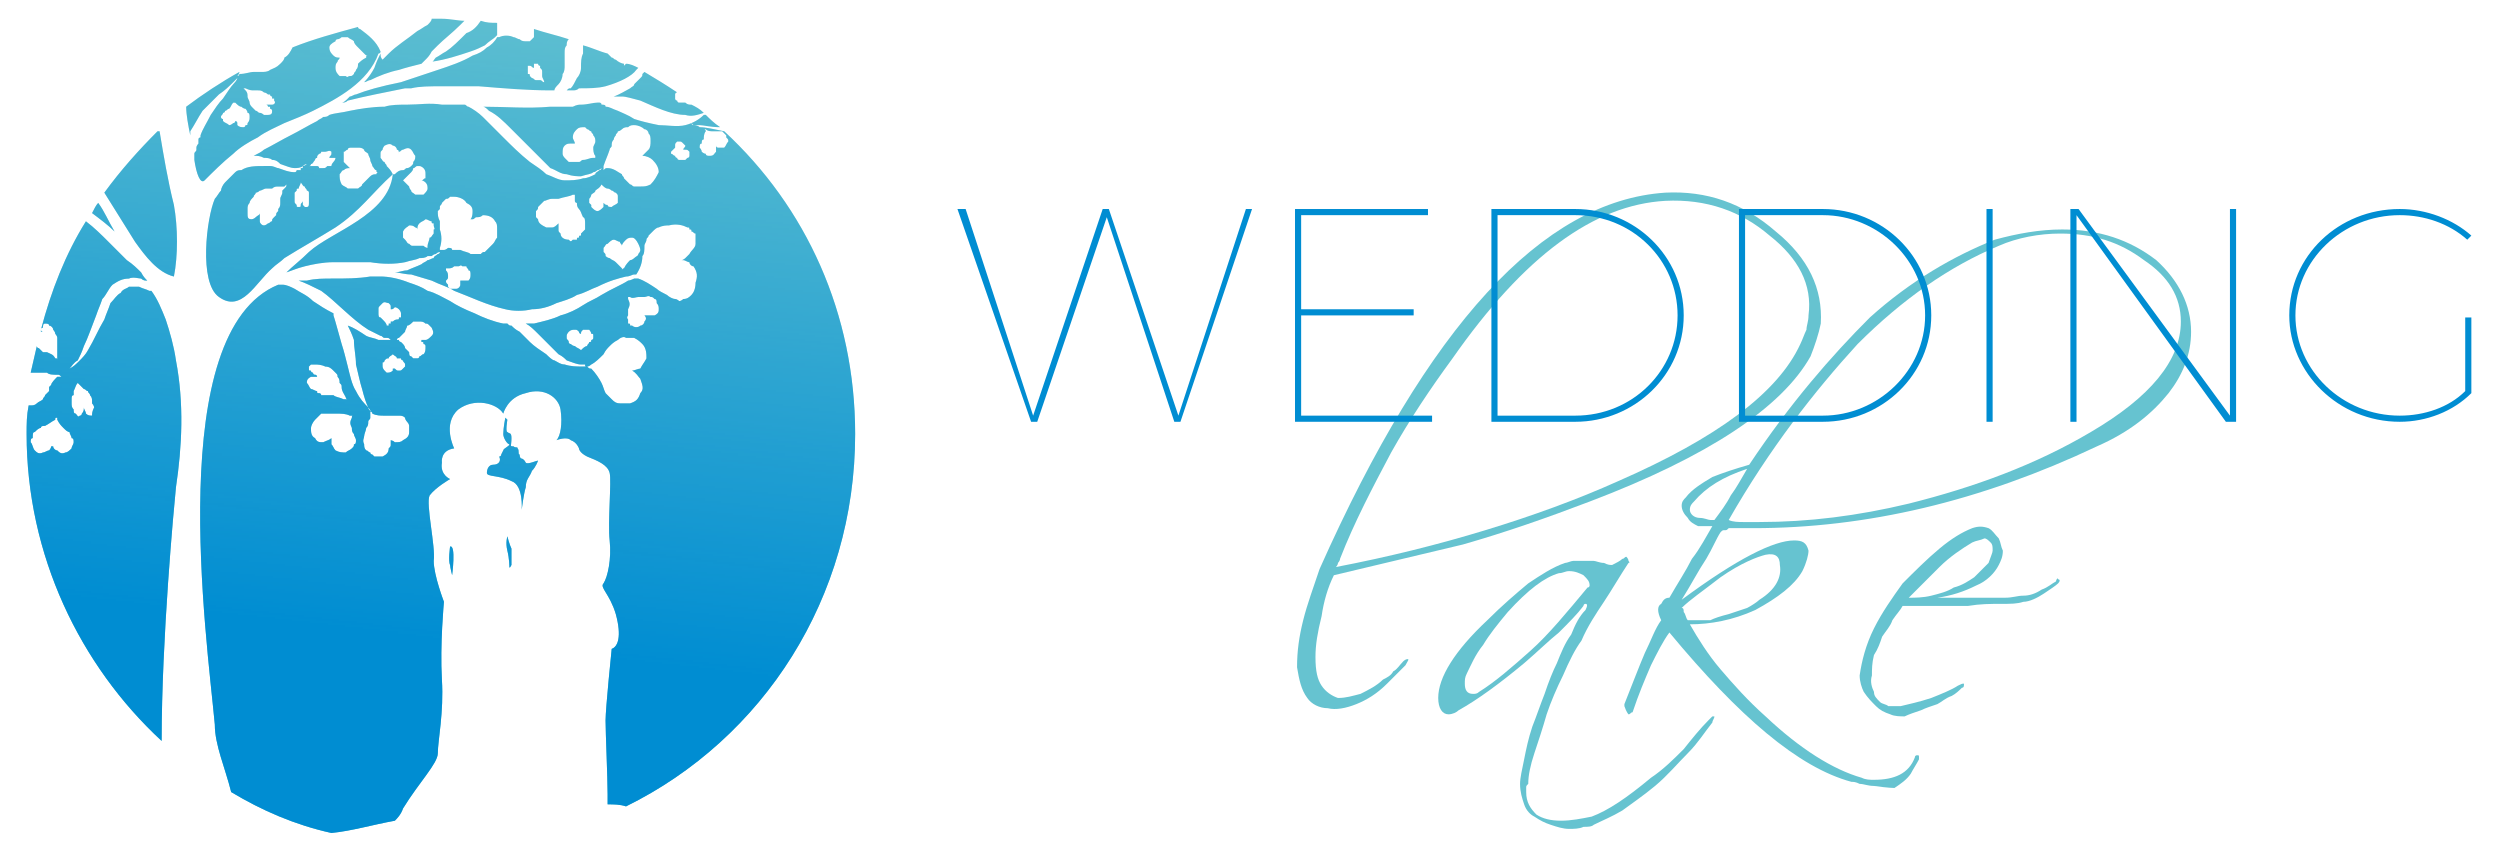 <?xml version="1.0" encoding="UTF-8"?>
<!DOCTYPE svg PUBLIC "-//W3C//DTD SVG 1.1//EN" "http://www.w3.org/Graphics/SVG/1.1/DTD/svg11.dtd">
<!-- Creator: CorelDRAW X7 -->
<svg xmlns="http://www.w3.org/2000/svg" xml:space="preserve" width="1385px" height="473px" version="1.1" style="shape-rendering:geometricPrecision; text-rendering:geometricPrecision; image-rendering:optimizeQuality; fill-rule:evenodd; clip-rule:evenodd"
viewBox="0 0 1222 417"
 xmlns:xlink="http://www.w3.org/1999/xlink">
 <defs>
  <style type="text/css">
   <![CDATA[
    .fil4 {fill:none}
    .fil0 {fill:#66C3D0}
    .fil1 {fill:#008DD2}
    .fil2 {fill:#66C3D0;fill-rule:nonzero}
    .fil3 {fill:#008DD2;fill-rule:nonzero}
   ]]>
  </style>
     <mask id="id0">
  <linearGradient id="id1" gradientUnits="userSpaceOnUse" x1="162.6" y1="504.837" x2="224.033" y2="-24.882">
   <stop offset="0" style="stop-opacity:1; stop-color:white"/>
   <stop offset="0.369" style="stop-opacity:115.447; stop-color:white"/>
   <stop offset="1" style="stop-opacity:0; stop-color:white"/>
  </linearGradient>
      <rect style="fill:url(#id1)" x="12" y="8" width="407" height="400"/>
     </mask>
 </defs>
 <g id="Layer_x0020_1">
  <g id="_1837407362080">
   <g>
    <path class="fil0" d="M216 9c4,0 8,1 11,1 -1,1 -1,1 -2,2 -4,4 -8,7 -11,10 -1,1 -2,2 -3,3 -1,2 -2,3 -3,4 -1,1 -1,1 -2,2 -4,1 -8,2 -11,3 -5,1 -10,3 -14,5 -1,0 -2,1 -3,1 2,-2 4,-5 5,-7 1,-3 2,-5 3,-7 0,0 0,0 0,0 0,0 0,-1 0,-1 0,0 0,0 0,0 0,1 -1,1 -1,1 -5,14 -20,22 -32,28 0,0 0,0 0,0 -4,2 -9,4 -14,6 -4,2 -9,4 -13,7 -4,2 -9,5 -12,8 -5,4 -10,9 -14,13 -2,2 -4,-3 -5,-10 0,-1 0,-1 0,-2 0,0 0,-1 0,-1 0,-1 1,-1 1,-2 0,0 0,-1 0,-1 0,-1 1,-2 1,-2 0,0 0,-1 0,-1 0,0 0,-1 0,-1 0,-1 1,-1 1,-1 0,-1 0,-1 0,-1 1,-3 3,-6 5,-10 2,-3 4,-6 6,-8 2,-3 4,-6 5,-7 2,-2 2,-3 2,-3 0,0 -1,1 -2,2 -2,2 -4,4 -7,6 -2,2 -5,5 -8,8 -2,3 -4,7 -6,10 0,0 0,1 0,1 0,1 0,1 0,1 -1,-5 -2,-10 -2,-14 8,-6 17,-12 26,-17l0 0c0,1 -1,2 -1,2 0,0 1,0 1,-1 3,0 5,-1 7,-1 2,0 3,0 4,0 1,0 3,0 4,-1 2,-1 3,-1 5,-3 1,-1 2,-2 2,-3 2,-1 3,-3 4,-5l0 0c10,-4 21,-7 32,-10 0,1 1,1 1,1 4,3 8,6 10,11 0,0 0,0 0,0 0,0 0,1 0,1 0,1 0,2 1,3 1,-1 2,-2 3,-3 4,-4 9,-7 14,-11 2,-1 3,-2 5,-3 1,-1 2,-2 2,-3 2,0 3,0 5,0zm5 272l0 0c0,0 -1,-4 -1,-5 -1,-2 0,-9 0,-9 3,-1 1,14 1,14zm29 -5l0 0c-1,2 -1,1 -1,1 0,0 0,-4 -1,-8 -1,-4 0,-7 0,-7 0,0 1,4 2,6 0,2 0,7 0,8zm10 -46l0 0c-1,3 -3,4 -3,8 -1,3 -2,11 -2,11 0,0 1,-12 -5,-14 -6,-3 -12,-2 -12,-4 0,-2 1,-4 3,-4 3,0 4,-2 3,-4 0,0 1,0 1,-1 0,0 1,-2 1,-2 0,-1 3,-2 3,-3 -1,0 -3,-3 -3,-5 0,-3 1,-8 1,-8l1 1c0,0 -1,6 0,6 1,1 2,0 2,3 0,4 -1,4 1,4 1,1 2,0 2,1 1,1 0,3 1,3 0,0 0,2 1,2 0,0 1,0 2,2 1,1 5,-1 6,-1 0,0 -1,3 -3,5zm-25 -220c3,1 5,1 8,1 0,2 0,4 0,6 0,0 0,0 0,0 0,1 0,1 0,1 0,0 0,0 0,0 1,0 1,0 1,0 2,-1 5,-1 7,0 1,0 2,1 3,1 1,1 2,1 3,1 1,0 2,0 2,0 1,-1 1,-1 2,-2 0,-1 0,-2 0,-4 6,2 11,3 17,5 -1,1 -1,2 -1,3 -1,1 -1,2 -1,4 0,2 0,4 0,6 0,1 0,3 -1,4 0,2 -1,4 -2,5 -1,1 -2,2 -2,3 -1,0 -2,0 -2,0 -11,0 -23,-1 -35,-2 -2,0 -3,0 -5,0 -1,0 -3,0 -4,0 -2,0 -3,0 -5,0 -1,0 -3,0 -4,0 -6,0 -11,0 -15,1 -1,0 -2,0 -3,0 -10,2 -20,4 -28,6 -1,1 -2,1 -3,1 0,0 0,0 0,0 1,0 2,-1 3,-2 0,0 1,-1 1,-1 1,0 2,-1 3,-1 5,-2 12,-4 22,-6 6,-2 12,-4 18,-6 6,-2 12,-4 17,-7 3,-1 5,-2 7,-4 2,-1 4,-3 5,-5 0,0 0,0 0,0 0,0 0,0 0,0 0,0 0,0 0,-1 0,0 -1,1 -1,1 -1,1 -3,2 -5,4 -2,1 -4,2 -7,3 -6,2 -12,4 -19,5 1,0 1,-1 2,-2 2,-1 3,-2 5,-3 3,-2 6,-5 10,-9 3,-1 5,-3 7,-6zm50 12c4,1 8,3 12,4 1,1 1,1 2,2 1,0 1,1 2,1 1,1 3,2 4,2 0,1 0,1 0,1 0,0 1,-1 1,-1 0,0 0,0 0,0 2,0 4,1 6,2l-1 1c-2,3 -8,6 -15,8 -4,1 -8,1 -13,1 -1,1 -2,1 -3,1 -1,0 -2,0 -3,0 1,-1 1,-1 2,-1 1,-1 2,-3 3,-5 1,-1 2,-3 2,-5 0,-3 0,-5 1,-7 0,-1 0,-2 0,-4 0,0 0,0 0,0zm30 13c5,3 10,6 16,10 -1,0 -1,1 -1,1 0,1 0,1 0,2 0,0 0,1 1,1 0,0 0,1 1,1 0,0 1,0 1,0 1,0 1,0 2,0 1,1 2,1 3,1 0,0 0,1 0,1 0,-1 0,-1 0,-1 0,0 0,0 0,0 2,1 4,2 6,4l0 0c-1,0 -1,1 -1,1 1,0 1,0 2,-1 -1,1 -1,1 -2,1 0,0 0,-1 1,-1 -3,1 -6,2 -9,1 -7,0 -15,-4 -22,-7 -4,-1 -7,-2 -9,-2 -2,0 -3,0 -4,0 3,-1 6,-3 8,-4 1,-1 2,-1 2,-2 1,-1 1,-1 2,-2 0,0 1,-1 1,-1 1,-1 1,-1 1,-2 0,0 1,-1 1,-1zm30 21c2,2 4,4 7,6 -5,0 -8,-1 -10,-1 -1,0 -2,0 -3,0 -1,-1 -1,-1 -1,-1 0,0 0,1 1,1 0,0 2,0 3,1 3,0 7,1 12,2 40,37 64,89 64,148 0,80 -45,149 -112,182 -3,-1 -6,-1 -9,-1 0,-2 0,-4 0,-5 0,-8 -1,-30 -1,-36 0,-6 3,-35 3,-35 3,-1 5,-6 2,-17 -3,-10 -8,-13 -6,-15 2,-3 4,-12 3,-21 -1,-9 1,-29 0,-33 -1,-4 -6,-6 -11,-8 -4,-2 -4,-4 -4,-4 0,0 -1,-3 -4,-4 -2,-2 -7,0 -7,0 2,-2 3,-8 2,-15 -1,-6 -8,-11 -17,-8 -9,2 -11,10 -11,10 -3,-5 -14,-8 -22,-2 -8,7 -2,19 -2,19 -7,1 -6,7 -6,7 -1,6 4,8 4,8 0,0 -7,4 -10,8 -2,4 3,25 2,32 0,7 5,20 5,20 0,0 -2,21 -1,38 1,16 -2,30 -2,36 0,5 -9,14 -17,27 -1,3 -3,5 -4,6 -11,2 -21,5 -31,6 -18,-4 -34,-11 -49,-20 -3,-12 -8,-23 -8,-33 0,0 0,0 0,0 -4,-43 -25,-192 31,-215 1,0 2,0 2,0 2,0 4,1 6,2 3,2 6,3 9,6 3,2 6,4 10,6 0,1 0,1 0,1 1,3 2,7 4,14 1,3 2,7 3,11 1,4 2,9 4,12 2,4 4,6 6,8 0,1 1,2 2,2 0,0 0,0 0,1 0,0 0,0 0,0 0,0 0,-1 0,-1 -1,0 -1,-1 -2,-2 -1,-2 -2,-5 -3,-9 -1,-3 -2,-8 -3,-12 0,-4 -1,-8 -1,-12 -1,-3 -2,-5 -3,-7 3,1 6,3 9,5 2,1 4,1 6,2 1,0 2,0 3,0 0,0 1,0 1,0 1,0 1,0 2,0 0,0 1,0 2,0 0,0 0,0 0,0 1,0 1,0 1,0 0,0 0,0 0,0 0,0 0,0 0,0 0,0 0,0 0,0 0,0 0,0 -1,0 0,0 0,0 0,0 -1,0 -2,0 -2,0 -1,-1 -1,-1 -2,-1 0,0 0,0 -1,0 -1,0 -1,-1 -2,-1 -2,-1 -4,-2 -6,-3 -8,-5 -16,-14 -23,-19 -4,-2 -8,-4 -11,-5 2,0 3,0 4,0 4,-1 8,-1 13,-1 6,0 12,0 18,-1 1,0 3,0 4,0 1,0 1,0 1,0 4,0 9,1 14,3 3,1 6,2 9,4 4,1 7,3 11,5 3,2 7,4 12,6 4,2 9,4 14,5 0,0 1,0 2,0 0,0 0,0 0,0 1,1 1,1 2,1 1,1 2,2 4,3 1,1 3,3 5,5 2,2 5,4 8,6 1,1 3,3 4,3 2,1 3,2 5,2 3,1 6,1 8,1 1,0 1,0 2,0 0,0 0,0 1,0 0,0 1,0 1,0 0,0 -1,0 -1,0 -1,0 -1,0 -1,-1 -1,0 -1,0 -2,0 -2,0 -4,-1 -7,-2 -1,-1 -2,-2 -4,-3 -1,-1 -2,-2 -3,-3 -3,-3 -5,-5 -7,-7 -2,-2 -4,-4 -6,-5 1,0 3,0 4,0 4,-1 9,-2 13,-4 4,-1 8,-3 11,-5 3,-2 6,-3 9,-5 5,-3 10,-5 13,-7 1,0 3,-1 3,-1 0,0 0,0 -1,0 1,-1 1,-1 1,-2 -1,0 -2,1 -4,1 -4,1 -8,2 -14,5 -3,1 -6,3 -10,4 -3,2 -7,3 -10,4 -4,2 -8,3 -12,3 -4,1 -9,1 -13,0 -9,-2 -17,-6 -25,-9 -3,-2 -7,-3 -11,-5 -3,-1 -7,-2 -10,-3 -3,0 -6,-1 -8,-1 2,0 4,-1 6,-1 2,-1 5,-2 7,-3 1,-1 2,-1 3,-2 1,0 2,-1 3,-1 0,-1 1,-1 2,-2 0,0 1,0 1,-1 1,0 1,-1 1,-1 0,0 0,1 -1,1 0,0 -1,0 -2,1 0,0 -1,0 -2,1 -1,0 -1,0 -2,0 -1,1 -3,1 -4,1 -2,1 -4,1 -7,2 -5,1 -11,1 -17,0 -6,0 -13,0 -18,0 -5,0 -10,1 -14,2 -4,1 -6,2 -9,3 0,0 0,0 0,0 3,-3 7,-6 11,-10 11,-10 39,-18 41,-38 0,0 0,0 0,0 0,0 0,0 0,0 -10,9 -16,18 -28,26 -8,5 -17,10 -25,15 -2,2 -4,3 -6,5 -8,7 -15,22 -26,14 -10,-7 -6,-39 -2,-48 0,0 0,0 0,0 1,-1 2,-3 3,-4 0,-1 1,-3 2,-4 2,-2 3,-3 5,-5 1,-1 2,-1 3,-1 3,-2 7,-2 11,-2l0 0c1,0 2,0 3,0 2,0 3,1 4,1 3,1 5,2 8,2 0,0 0,0 0,0 1,0 1,-1 1,-1 0,0 1,0 1,0 0,0 0,0 1,0 0,0 0,0 0,-1 0,0 0,0 1,0 0,0 0,0 0,-1 1,0 2,-1 2,-1 0,0 -1,0 -2,1 -1,1 -3,1 -4,1 -2,0 -4,-1 -7,-2 -1,-1 -2,-2 -4,-2 -1,-1 -3,-1 -4,-1l0 0c-2,-1 -3,-1 -5,-1 2,-1 4,-2 5,-3 4,-2 9,-5 13,-7 4,-2 9,-5 13,-7 1,-1 2,-1 3,-2 1,0 2,0 3,-1 3,-1 6,-1 10,-2 5,-1 11,-2 17,-2 3,-1 7,-1 11,-1 6,0 11,-1 17,0 1,0 3,0 4,0 1,0 3,0 4,0 1,0 2,0 3,0 1,0 1,1 2,1 2,1 5,3 7,5 3,3 6,6 10,10 4,4 8,8 13,12 3,2 6,4 8,6 3,1 6,3 9,3 3,0 6,0 9,-1 2,0 4,-1 6,-2 0,-1 1,-1 2,-2 0,0 1,0 1,-1 1,0 1,-1 1,-1 0,0 0,1 -1,1 0,0 -1,1 -2,1 0,0 -1,1 -2,1 -1,1 -3,1 -6,2 -2,0 -4,0 -7,-1 -3,0 -5,-2 -8,-3 -2,-2 -4,-4 -6,-6 -5,-5 -9,-9 -13,-13 -4,-4 -7,-7 -11,-9 -1,-1 -2,-2 -3,-2 11,0 22,1 33,0 1,0 2,0 4,0 1,0 2,0 4,0 1,0 2,0 3,0 2,-1 3,-1 4,-1 3,0 6,-1 8,-1 0,0 1,0 1,0 0,0 1,0 1,1 1,0 2,0 2,1 2,0 3,1 6,2 2,1 5,2 8,4 3,1 7,2 12,3 4,0 9,1 13,0 4,-1 7,-3 9,-5l1 0zm-266 306c-40,-37 -66,-91 -66,-150 0,-5 0,-9 1,-14 0,0 0,0 1,0 1,0 2,0 3,-1 1,-1 2,-1 3,-2 0,-1 1,-1 1,-2 1,-1 1,-1 2,-2 0,-1 0,-1 0,-2l1 -1c0,-1 2,-3 3,-4 1,0 1,0 2,0 -1,-1 -1,-1 -2,-1 -2,0 -4,0 -5,-1 -1,0 -2,0 -3,0 -1,0 -2,0 -4,0 0,0 0,0 -1,0 1,-4 2,-9 3,-13 0,0 0,1 1,1 1,1 1,1 2,2 1,0 2,0 2,0 2,1 3,1 4,3 1,0 1,0 1,1 0,-1 0,-1 0,-2 0,-1 0,-3 0,-4 0,-1 0,-2 0,-2 0,-1 0,-2 0,-3 0,-1 -1,-2 -1,-2 0,-1 -1,-2 -1,-2 0,-1 -1,-2 -2,-2 0,-1 -1,-1 -2,-1 -1,0 -1,1 -1,2 -1,0 -1,1 -1,1 0,0 0,1 1,1 0,0 -1,0 -1,0 0,0 0,-1 0,-1 5,-19 12,-37 22,-53 4,3 8,7 11,10 4,4 7,7 9,9 3,2 5,4 7,6 0,0 0,0 0,0 1,2 2,3 3,4 -1,0 -2,0 -3,-1 -1,0 -4,-1 -6,0 -3,0 -5,1 -8,3 -2,2 -3,5 -5,7 -1,3 -2,5 -3,8 -2,5 -4,11 -6,15 -1,3 -2,5 -3,7 -2,1 -3,3 -4,4 -1,1 -2,2 -3,2 -1,1 -1,1 -1,1 0,0 0,0 1,-1 1,0 2,-1 3,-2 2,-1 3,-2 5,-4 1,-1 3,-3 4,-5 3,-5 5,-10 8,-15 1,-3 2,-5 3,-8 2,-2 3,-4 5,-5 1,-2 3,-2 4,-3 2,0 4,0 5,0 2,1 3,1 5,2 0,0 1,0 1,0 3,4 5,9 7,14 2,6 4,13 5,20 4,21 3,42 0,62 -1,10 -7,74 -7,124zm-34 -258c1,-2 2,-4 3,-5 3,4 5,9 8,14 -3,-3 -7,-6 -11,-9l0 0zm6 -10c8,-11 17,-21 26,-30l1 0c2,12 4,24 7,36 2,11 2,25 0,35 -8,-2 -14,-10 -19,-17 -5,-8 -10,-16 -15,-24zm142 -9c1,-1 2,-2 4,-2 1,0 1,-1 2,-1 1,0 2,-1 2,-1 1,-1 1,-1 1,-2 1,-1 1,-2 1,-3 -1,-1 -1,-2 -2,-3 -1,-1 -2,-1 -4,0 -1,0 -1,1 -2,1 0,0 0,0 0,1 0,-1 0,-2 -1,-2 0,-1 -1,-2 -2,-2 -1,-1 -2,-1 -4,0 0,0 -1,1 -1,2 -1,1 -1,1 -1,2 0,0 0,1 0,2 1,1 1,2 2,2 0,1 1,1 1,2 1,1 2,2 3,4 0,0 0,0 0,0 0,0 0,0 0,0 0,0 0,0 0,1 0,-1 0,-1 1,-1zm43 20c-1,1 -2,1 -3,1 -1,0 -1,1 -2,1 0,0 0,0 -1,0 1,-1 1,-3 1,-4 0,-2 -1,-3 -3,-4 -1,-2 -4,-3 -6,-3 0,0 -1,0 -1,0 0,0 -1,0 -1,0 -1,1 -1,1 -2,1 -1,1 -1,1 -2,2 0,1 -1,1 -1,2 0,0 0,1 0,1 0,0 -1,1 -1,1 0,2 0,3 1,5 0,1 0,3 0,4 1,3 1,6 0,9 0,0 0,1 0,1 1,0 1,0 2,0 1,0 2,-1 2,-1 1,0 2,0 2,1 2,0 3,0 4,0 2,1 4,1 5,2 2,0 3,0 5,0 1,-1 1,-1 2,-1 1,-1 1,-1 2,-2 1,-1 1,-1 2,-2 1,-1 1,-2 2,-3 0,-1 0,-2 0,-2 0,-1 0,-2 0,-2 0,-2 0,-3 -1,-4 -1,-2 -3,-3 -6,-3zm85 36c1,1 3,2 5,3 1,1 3,2 4,2 1,0 2,1 2,1 1,0 2,-1 2,-1 2,0 3,-1 4,-2 1,-1 2,-3 2,-6 1,-3 1,-5 -1,-8 -1,0 -2,-1 -2,-2 -1,0 -2,-1 -3,-1 0,0 -1,0 -1,0 1,0 2,-1 2,-1 1,-1 1,-1 2,-2 1,-2 3,-3 3,-5 0,-2 0,-3 0,-5 -1,0 -1,-1 -2,-1 0,-1 0,-1 -1,-1 0,-1 0,-1 -1,-1 -2,-1 -5,-2 -9,-1 -1,0 -3,0 -5,1 -1,0 -2,1 -3,2 0,0 0,0 -1,1 0,0 0,0 -1,1 0,1 -1,1 -1,2 0,1 -1,2 -1,3 0,2 0,4 -1,5 0,3 -1,6 -3,9 0,0 0,0 -1,0 0,1 0,1 -1,2 1,0 1,0 1,0 1,0 1,0 2,0 3,1 6,3 9,5zm-125 26c0,0 1,1 1,1 0,0 1,1 1,2 1,1 1,1 2,2 0,1 0,2 1,2 0,0 1,1 1,1 1,0 1,0 2,0 0,0 1,0 1,-1 0,0 0,0 0,0 1,0 1,-1 2,-1 1,-1 1,-2 1,-4 0,0 0,-1 -1,-1 0,-1 0,-1 -1,-1 0,0 0,0 0,-1 1,0 2,0 2,0 1,0 2,-1 3,-2 1,-1 1,-2 0,-4 0,0 -1,-1 -1,-1 -1,-1 -1,-1 -2,-1 -1,-1 -2,-1 -3,-1 -1,0 -2,0 -3,0 -1,1 -2,2 -3,2 0,1 -1,2 -1,3 -1,1 -2,2 -3,3 -1,0 -1,1 -1,1 0,0 0,0 0,0 0,0 0,0 0,0 0,0 1,0 1,0 0,1 1,1 1,1zm123 -89c-1,-1 -3,-2 -5,-2 0,0 0,0 0,0 1,-1 2,-2 3,-3 1,-1 1,-3 1,-4 0,-2 0,-3 -1,-4 0,-1 -1,-2 -2,-2 -1,-1 -3,-2 -5,-2 -1,0 -2,0 -3,1 -1,0 -2,0 -3,1 0,0 -1,1 -2,1 0,1 -1,1 -1,2 -1,1 -1,2 -1,2 -1,1 -1,2 -1,3 0,1 -1,1 -1,2 -1,3 -2,5 -3,8 0,1 0,1 0,2 1,-1 1,-1 2,-1 3,0 5,2 7,3 0,1 1,1 1,2l2 2c0,0 1,1 1,1 1,0 1,1 2,1 0,0 1,0 1,0 1,0 1,0 2,0 2,0 3,0 5,-1 2,-2 3,-4 4,-6 0,-2 -1,-4 -3,-6zm-25 109c1,2 1,3 2,5 1,1 2,2 3,3 1,1 2,2 4,2 1,0 2,0 2,0 1,0 2,0 3,0 3,-1 4,-2 5,-5 2,-2 1,-4 0,-7 -1,-1 -2,-3 -4,-4 0,0 0,0 0,0 1,0 3,-1 4,-1 1,-2 2,-3 3,-5 0,-2 0,-5 -2,-7 -1,-1 -2,-2 -4,-3 -1,0 -2,0 -4,0 -1,-1 -3,0 -4,1 -2,1 -3,2 -4,3 -1,1 -2,2 -3,4 -2,2 -4,4 -6,5 -1,1 -2,1 -2,1 1,1 1,1 2,1 2,2 4,5 5,7zm-113 16c0,0 0,1 0,1 0,1 -1,1 -1,2 0,1 0,2 -1,3 0,1 -1,3 -1,4 0,1 -1,2 0,4 0,1 0,2 1,3 1,0 1,1 2,1 0,1 1,1 1,1 1,1 1,1 1,1 1,0 1,0 1,0 1,0 2,0 3,0 2,-1 3,-2 3,-4 1,-1 1,-1 1,-2 0,-1 0,-1 0,-2 0,0 0,0 -1,0 1,0 2,0 3,1 2,0 3,0 4,-1 2,-1 3,-2 3,-4 0,-1 0,-1 0,-1 0,-1 0,-1 0,-2 0,0 0,-1 -1,-2 0,0 -1,-1 -1,-2 -1,-1 -2,-1 -3,-1 -1,0 -2,0 -3,0 -2,0 -3,0 -4,0 -2,0 -4,0 -6,-1 0,0 0,0 0,0 0,0 0,0 0,0 0,-1 -1,-1 -1,-1 0,1 0,1 0,2zm-18 -176c1,1 2,1 3,1 0,0 0,0 0,0 0,1 -1,1 -1,2 -1,1 -1,2 -1,3 0,2 1,3 2,4 1,0 2,0 3,0 1,1 1,0 2,0 1,0 1,0 2,-1 0,-1 1,-1 1,-2 1,-1 1,-2 1,-3 1,-1 2,-2 4,-3 0,-1 0,-1 1,-1 -1,0 -1,0 -2,-1 -1,-1 -2,-2 -3,-3 -1,-1 -2,-2 -2,-3 -1,-1 -2,-1 -3,-2 -1,0 -2,0 -3,0 0,0 -1,1 -2,1 0,0 -1,0 -1,1 -2,1 -3,2 -3,3 0,2 1,3 2,4zm126 139c1,0 1,-1 1,-1 0,-1 0,-1 0,-1 0,-1 0,-1 -1,-1 0,-1 -1,-2 -1,-2 -1,0 -2,0 -3,0 -1,1 -1,1 -1,2 0,0 0,0 0,0 -1,0 -1,-1 -1,-1 -1,-1 -1,-1 -2,-1 -1,0 -2,0 -3,1 0,0 -1,1 -1,2 0,0 0,1 0,1 0,1 1,1 1,2 0,1 1,1 1,1 1,1 2,1 2,1 1,1 2,1 3,2 0,0 0,1 0,1 0,-1 0,-1 0,-1 1,-1 2,-2 3,-2 0,-1 1,-1 1,-2 1,0 1,0 1,-1zm1 -94c0,-1 1,-2 1,-3 0,-1 0,-2 -1,-3 0,-1 -1,-1 -1,-2 -1,0 -1,-1 -2,-1 0,0 -1,-1 -1,-1 -2,0 -3,0 -4,1 -1,1 -2,2 -2,4 0,1 1,2 1,3 0,0 0,0 0,0 -1,0 -1,0 -2,0 -1,0 -2,0 -3,1 -1,1 -1,2 -1,4 0,1 1,2 1,2 1,1 1,1 2,2 0,0 1,0 2,0 1,0 2,0 3,0 1,0 1,-1 2,-1 2,0 3,-1 5,-1 0,0 1,0 1,0 0,0 0,0 0,-1 -1,-1 -1,-3 -1,-4zm-128 130c0,0 -1,0 -2,0 -1,0 -2,0 -3,0 -1,1 -2,2 -3,3 -1,1 -2,3 -2,4 0,2 0,4 2,5 1,2 2,2 4,2 2,-1 3,-1 4,-2 0,0 0,0 0,0 0,1 0,2 0,3 1,1 1,2 2,3 2,1 3,1 5,1 1,-1 2,-1 3,-2 1,-1 1,-1 1,-2 1,0 1,-1 1,-2 0,-1 -1,-2 -1,-3 -1,-1 -1,-2 -1,-3 -1,-2 -1,-3 0,-5 0,-1 0,-1 1,-1 -1,0 -1,0 -2,0 -2,-1 -4,-1 -7,-1 0,0 -1,0 -2,0zm35 -26c0,0 -1,0 -1,-1 -1,0 -1,0 -2,0 0,-1 -1,-1 -2,-2 0,0 0,-1 0,-1 0,1 0,1 0,1 -1,1 -2,1 -2,2 -1,0 -1,0 -2,1 0,0 0,1 -1,1 0,0 0,1 0,2 0,0 0,1 1,2 0,0 1,1 1,1 1,0 2,0 3,-1 0,0 0,-1 0,-1 0,0 0,0 0,0 1,0 1,0 1,0 1,1 1,1 2,1 1,0 1,0 2,-1 0,0 1,-1 1,-1 0,-1 0,-1 0,-1 0,-1 -1,-1 -1,-2zm148 -101c0,1 1,1 2,1 2,0 2,-1 3,-2 0,-1 0,-2 0,-3 0,0 0,0 0,0 0,1 1,1 1,1 1,0 2,0 3,0 1,-1 1,-2 2,-3 0,-1 0,-1 -1,-2 0,-1 0,-1 0,-1 -1,-1 -1,-1 -2,-2 -1,0 -1,0 -2,0 -1,0 -2,0 -2,0 -2,0 -3,0 -4,-1 0,0 0,0 -1,0 1,0 1,1 1,1 -1,1 -1,3 -1,4 -1,0 -1,1 -1,2 -1,0 -1,1 -1,2 0,0 1,1 1,2 0,0 1,1 2,1zm-150 76c0,0 -1,-1 -2,-1 -1,1 -1,1 -2,1 0,0 0,0 0,0 0,0 0,-1 0,-1 0,-1 0,-1 -1,-2 -1,0 -2,-1 -3,0 0,0 -1,1 -1,1 -1,1 -1,1 -1,2 0,1 0,2 0,2 0,1 0,2 1,2 0,0 1,1 1,1 1,1 2,2 2,3 1,0 1,0 1,0 0,0 0,0 0,-1 0,0 0,0 1,0 0,0 0,-1 0,-1 1,0 1,0 1,0 1,-1 2,-1 2,-1 1,0 1,0 1,-1 1,0 1,0 1,0 0,-1 0,-1 0,-2 0,0 0,-1 -1,-2zm17 -42c-1,0 -1,0 -1,-1 -1,0 -2,-1 -3,-1 -1,1 -2,1 -3,2 -1,1 -1,2 -1,3 0,0 0,0 0,0 0,-1 -1,-1 -1,-1 -1,-1 -2,-1 -3,-1 -1,1 -2,1 -3,3 0,1 0,2 0,3 0,0 1,1 1,1 1,1 1,2 2,2 1,1 1,1 2,1 1,0 2,0 3,0 0,0 1,0 2,0 0,0 1,1 2,1 0,0 0,0 0,0 0,0 0,-1 0,-1 0,-1 1,-3 1,-4 1,0 1,-1 2,-2 0,0 0,-1 0,-2 1,0 0,-1 0,-2 0,0 0,0 0,-1zm16 21c-1,0 -1,0 -2,0 -1,-1 -1,0 -2,0 -1,0 -1,0 -2,0 -1,1 -2,1 -3,1 -1,0 -1,0 -1,0 0,0 0,0 0,1 1,1 1,2 1,3 0,1 0,1 -1,2 0,1 0,1 1,2 0,0 0,1 0,1 0,0 1,1 1,1 0,0 0,0 1,0 1,0 1,0 2,0 1,0 2,-1 2,-2 0,-1 0,-2 0,-2 0,0 0,0 0,0 0,0 1,0 2,0 0,0 1,0 2,0 1,-1 1,-2 1,-3 0,-1 0,-2 -1,-2 0,-1 -1,-1 -1,-2zm-44 -47c-1,0 -1,-1 -2,-2 0,-1 -1,-2 -1,-3 0,-1 -1,-2 -1,-3 -1,-1 -2,-1 -2,-2 -1,-1 -2,-1 -3,-1 -1,0 -2,0 -3,0 -1,0 -2,0 -2,1 -1,0 -1,1 -2,1 0,2 0,3 0,5 1,1 2,2 3,3 0,0 0,0 0,0 -1,0 -2,0 -3,1 -1,0 -1,1 -2,2 0,2 0,3 1,5 1,1 2,1 3,2 1,0 1,0 2,0 1,0 2,0 3,0 1,-1 2,-1 2,-2 1,-1 2,-2 2,-2 1,-1 2,-2 2,-2 1,-1 2,-1 3,-1 0,0 0,-1 1,-1 -1,0 -1,0 -1,-1zm16 8c0,1 1,2 1,2 0,1 1,1 2,2 0,0 1,0 2,0 1,0 2,0 2,0 1,-1 2,-2 2,-3 0,-1 0,-2 -1,-3 0,0 -1,-1 -2,-1 0,0 0,0 0,0 1,0 1,-1 2,-1 0,-1 0,-1 0,-2 0,-1 0,-2 -1,-3 0,0 -1,-1 -2,-1 0,0 -1,0 -1,0 -1,0 -1,1 -2,1 0,0 0,1 -1,2 0,0 -1,1 -1,1 -1,1 -2,2 -3,3 0,0 0,0 0,0 0,0 0,0 0,0 1,1 2,2 3,3zm95 8c1,1 1,1 2,1 0,1 1,1 2,1 1,-1 2,-1 3,-2 0,-1 0,-1 0,-2 0,0 0,-1 0,-1 0,-1 0,-1 -1,-2 -1,0 -1,-1 -2,-1 0,0 -1,-1 -2,-1 -1,0 -2,-1 -3,-2 0,0 0,0 0,0 0,0 0,0 0,0 -1,2 -2,2 -3,3 0,1 -1,1 -2,2 0,0 0,1 -1,2 0,0 0,1 0,2 0,0 0,0 1,1 0,0 0,1 0,1 1,1 2,2 3,2 1,0 2,-1 3,-2 0,0 0,-1 0,-2 0,0 0,0 0,0zm14 17c-1,0 -2,0 -3,1 -1,1 -2,2 -2,3 0,0 0,0 0,0 0,-1 -1,-1 -1,-2 -1,0 -2,-1 -3,-1 -1,0 -2,1 -3,2 -1,0 -1,1 -2,2 0,1 0,1 0,2 1,1 1,1 1,2 1,1 2,1 2,1 1,1 2,1 3,2 1,1 2,2 3,3 0,0 0,0 0,1 0,-1 1,-1 1,-1 1,-2 2,-3 3,-4 1,0 2,-1 2,-1 1,-1 2,-1 2,-2 1,-1 1,-2 1,-2 0,-1 -1,-3 -1,-3 -1,-2 -2,-3 -3,-3zm-2 42c1,0 1,0 1,1 1,0 1,0 1,0 1,1 3,1 4,0 1,0 2,-1 2,-2 1,-1 1,-2 0,-3 0,0 0,0 0,0 1,0 2,0 2,0 1,0 2,0 3,0 2,-1 2,-2 2,-3 0,-1 0,-2 -1,-3 0,-1 0,-2 -1,-2 -1,-1 -1,-1 -2,-1 -1,-1 -2,0 -3,0 -1,0 -2,0 -3,0 -1,0 -3,1 -4,0 0,0 -1,0 -1,0 0,1 0,1 0,1 1,2 1,3 0,5 0,1 0,2 0,3 0,0 -1,1 0,2 0,1 0,1 0,2zm-271 42c0,1 0,2 1,2 1,1 1,2 2,1 1,0 1,-1 1,-1 1,-1 1,-2 1,-3 0,0 0,0 0,0 0,1 1,2 1,3 1,1 2,1 3,1 0,-1 0,-2 1,-4 0,0 0,-1 -1,-2 0,0 0,-1 0,-1 0,-1 0,-2 -1,-3 0,-1 -1,-1 -1,-2 -1,0 -1,-1 -2,-1 -1,-1 -2,-2 -3,-3 0,-1 0,-1 0,-1 0,0 0,0 0,1 -1,1 -1,2 -2,4 0,0 0,1 0,2 -1,0 -1,1 -1,2 0,1 0,2 0,2 0,1 0,2 1,3zm126 -123c0,0 -1,0 -2,0 1,0 1,0 1,0 0,-1 1,-1 1,-2 0,0 0,-1 0,-1 -1,-1 -2,0 -3,0 0,0 0,0 -1,0 0,0 0,0 -1,0 0,1 -1,1 -1,1 -1,1 -1,1 -1,2 -1,0 -1,1 -1,1 -1,1 -1,2 -2,2 0,0 0,1 -1,1 1,0 1,0 1,0 1,0 2,0 3,0 0,0 1,0 1,1 1,0 1,0 2,0 1,0 1,0 2,-1 0,0 0,0 0,0 1,0 1,0 2,0 0,-1 1,-2 1,-2 1,-1 1,-2 1,-2 -1,0 -1,0 -1,0 0,0 -1,0 -1,0zm-12 16c0,-1 -1,-1 -1,-2 -1,0 -1,-1 -2,-2 0,0 0,-1 0,-1 0,0 0,1 0,1 0,1 -1,2 -1,3 -1,0 -1,0 -1,1 0,0 -1,1 -1,1 0,1 0,1 0,2 0,1 0,1 0,2 0,1 0,1 1,2 0,1 0,1 1,1 1,0 1,0 1,-1 0,-1 1,-1 1,-2 0,0 0,0 0,0 0,1 0,2 0,2 1,1 1,1 1,1 0,0 1,0 1,0 1,0 1,-1 1,-2 0,-1 0,-2 0,-3 0,0 0,0 0,-1 0,0 0,0 0,-1 0,0 0,-1 -1,-1zm-12 -2c-1,0 -1,0 -2,0 -1,0 -2,0 -3,1 -1,0 -2,0 -3,0 -1,0 -2,1 -3,1 0,0 -1,1 -2,1 0,1 -1,1 -1,2 -1,1 -2,2 -2,3 -1,1 -1,2 -1,3 0,0 0,1 0,1 0,0 0,1 0,1 0,2 0,3 2,3 0,0 1,0 2,-1 1,-1 2,-1 2,-2 0,0 0,0 0,0 0,1 0,1 0,2 0,1 0,1 0,2 0,1 1,2 2,2 1,0 2,-1 2,-1 1,0 1,-1 2,-1 0,-1 0,-1 1,-2 0,0 1,-1 1,-1 0,-1 0,-1 1,-2 0,0 0,-1 0,-1 1,-1 1,-2 1,-3 0,-1 0,-2 0,-2 0,-1 1,-2 1,-3 0,0 0,-1 0,-1 1,-1 1,-1 1,-1 1,-1 1,-1 1,-2 0,0 -1,1 -1,1 0,0 -1,0 -1,0zm-4 -43c0,0 0,0 -1,0 0,-1 0,-1 0,-1 0,0 -1,0 -1,-1 -1,0 -1,0 -1,0 -1,-1 -2,-1 -2,-1 -1,-1 -2,-1 -3,-1 0,0 -1,0 -2,0 -1,0 -2,0 -4,-1 0,0 0,0 -1,0 0,0 1,1 1,1 1,1 1,2 1,3 0,1 1,2 1,3 0,0 0,1 1,2 0,0 1,1 2,2 1,0 1,1 2,1 1,0 2,1 2,1 1,0 1,0 1,0 0,0 1,0 1,0 2,0 2,-1 2,-2 0,0 0,-1 -1,-1 0,-1 0,-1 0,-1 -1,0 -1,0 -1,0 0,0 0,-1 -1,-1 0,0 0,0 0,0 1,0 1,0 2,0 0,0 1,0 1,0 1,0 2,-1 1,-2 0,0 0,-1 0,-1zm131 -11c0,0 0,-1 0,-1 0,0 0,-1 0,-1 0,-1 0,-1 -1,-2 0,0 0,0 0,-1 -1,0 -1,-1 -1,-1 -1,0 -2,0 -2,0 0,0 0,1 0,1 0,1 0,1 0,1 0,0 0,0 0,0 -1,0 -1,-1 -2,-1 0,0 -1,0 -1,0 0,1 0,1 0,2 0,1 0,1 0,2 1,0 1,0 1,1 0,0 1,1 1,1 1,0 1,1 2,1 0,0 1,0 1,0 0,0 1,0 1,0 1,0 1,1 2,1 0,0 0,0 0,0 0,0 0,0 0,0 0,-1 -1,-2 -1,-3zm-113 153c1,0 2,1 3,1 0,1 0,1 1,1 0,0 1,0 1,1 1,0 2,0 3,0 1,0 2,0 3,0 1,1 3,1 5,2 1,0 1,0 2,0 -1,0 -1,-1 -1,-1 -1,-2 -2,-3 -2,-5 0,-1 0,-1 -1,-2 0,-1 0,-2 -1,-3 0,-1 0,-1 -1,-2 0,0 -1,-1 -1,-1 -1,-1 -2,-2 -4,-2 -2,-1 -4,-1 -5,-1 -1,0 -1,0 -2,0 0,0 0,0 -1,1 0,0 0,1 0,1 0,1 0,1 1,1 0,1 1,1 1,1 0,0 0,1 1,1 0,0 0,0 0,0 1,0 1,1 1,1 0,0 0,0 0,0 0,0 0,0 -1,0 0,0 0,0 -1,0 0,0 -1,0 -1,0 -2,1 -2,2 -2,3 1,1 1,2 2,3zm133 -84c-1,-2 -1,-3 -2,-4 -1,-1 -1,-2 -1,-3 -1,0 -1,-1 -1,-1 0,-1 0,-1 0,-2 0,0 0,-1 0,-1 0,0 -1,0 -1,0 -2,1 -4,1 -7,2 -1,0 -2,0 -3,0 -2,0 -3,1 -4,1 -1,1 -2,2 -3,3 0,1 0,1 -1,2 0,1 0,1 0,1 0,0 0,1 0,1 0,0 0,1 0,1 0,0 1,1 1,1 0,2 2,3 4,4 1,0 2,0 3,0 1,0 2,-1 3,-2 0,1 0,1 0,1 0,0 0,1 0,2 0,1 0,1 1,2 0,2 2,3 4,3 1,1 1,1 2,0 1,0 1,0 2,0 0,-1 0,-1 1,-1 0,-1 0,-1 1,-1 0,0 0,0 0,-1 0,0 0,0 0,0 1,-1 1,-1 2,-2 0,-1 0,-2 0,-3 0,-1 0,-3 -1,-3zm50 -33c0,0 -1,0 -1,0 0,0 0,0 0,0 0,-1 1,-1 1,-2 0,0 -1,-1 -1,-1 -1,-1 -1,-1 -2,-1 0,0 0,0 -1,0 0,0 0,0 0,0 -1,1 -1,1 -1,2 0,0 0,0 0,1 -1,1 -1,1 -2,2 0,0 0,0 0,0 0,0 0,0 0,1 1,0 1,1 2,1 0,1 1,1 1,1 0,1 1,1 1,1 1,0 1,0 2,0 1,0 1,0 1,0 1,-1 1,-1 1,-1 1,0 1,-1 1,-1 0,-1 0,-2 0,-2 -1,-1 -1,-1 -2,-1zm-215 -20c-1,0 -2,-1 -2,-1 -1,0 -2,-1 -3,-2 0,0 -1,0 -1,0 0,0 0,0 0,0 -1,1 -1,2 -2,3 -1,0 -1,1 -2,1 0,1 -1,1 -1,1 0,1 -1,1 -1,2 0,0 0,1 1,1 0,0 0,1 0,1 0,0 0,0 0,0 1,1 2,1 3,2 1,0 2,-1 2,-1 1,0 1,-1 1,-1 0,0 0,0 0,0 0,0 1,0 1,1 0,0 0,0 0,1 1,1 2,1 3,1 1,0 1,-1 1,-1 1,0 1,0 1,-1 0,0 0,0 0,0 1,-1 1,-2 1,-3 0,-1 0,-2 -1,-2 0,-1 -1,-2 -1,-2zm-88 168c1,0 2,-1 3,-2 0,-1 1,-2 1,-3 0,-1 0,-2 -1,-2 0,-1 -1,-2 -1,-3 -1,0 -2,-1 -3,-2 -1,-1 -2,-2 -3,-4 0,0 0,-1 0,-1 -1,0 -1,0 -1,1 -2,1 -3,2 -5,3 -1,0 -2,0 -2,1 -1,0 -2,1 -3,2 -1,0 -1,1 -1,3 -1,0 -1,1 -1,2 1,1 1,3 2,4 1,1 2,2 4,1 1,0 2,-1 3,-1 1,-1 1,-2 1,-2 0,0 0,0 1,0 0,1 1,2 2,2 1,1 2,2 4,1z"/>
    <path class="fil1" style="mask:url(#id0)" d="M216 9c4,0 8,1 11,1 -1,1 -1,1 -2,2 -4,4 -8,7 -11,10 -1,1 -2,2 -3,3 -1,2 -2,3 -3,4 -1,1 -1,1 -2,2 -4,1 -8,2 -11,3 -5,1 -10,3 -14,5 -1,0 -2,1 -3,1 2,-2 4,-5 5,-7 1,-3 2,-5 3,-7 0,0 0,0 0,0 0,0 0,-1 0,-1 0,0 0,0 0,0 0,1 -1,1 -1,1 -5,14 -20,22 -32,28 0,0 0,0 0,0 -4,2 -9,4 -14,6 -4,2 -9,4 -13,7 -4,2 -9,5 -12,8 -5,4 -10,9 -14,13 -2,2 -4,-3 -5,-10 0,-1 0,-1 0,-2 0,0 0,-1 0,-1 0,-1 1,-1 1,-2 0,0 0,-1 0,-1 0,-1 1,-2 1,-2 0,0 0,-1 0,-1 0,0 0,-1 0,-1 0,-1 1,-1 1,-1 0,-1 0,-1 0,-1 1,-3 3,-6 5,-10 2,-3 4,-6 6,-8 2,-3 4,-6 5,-7 2,-2 2,-3 2,-3 0,0 -1,1 -2,2 -2,2 -4,4 -7,6 -2,2 -5,5 -8,8 -2,3 -4,7 -6,10 0,0 0,1 0,1 0,1 0,1 0,1 -1,-5 -2,-10 -2,-14 8,-6 17,-12 26,-17l0 0c0,1 -1,2 -1,2 0,0 1,0 1,-1 3,0 5,-1 7,-1 2,0 3,0 4,0 1,0 3,0 4,-1 2,-1 3,-1 5,-3 1,-1 2,-2 2,-3 2,-1 3,-3 4,-5l0 0c10,-4 21,-7 32,-10 0,1 1,1 1,1 4,3 8,6 10,11 0,0 0,0 0,0 0,0 0,1 0,1 0,1 0,2 1,3 1,-1 2,-2 3,-3 4,-4 9,-7 14,-11 2,-1 3,-2 5,-3 1,-1 2,-2 2,-3 2,0 3,0 5,0zm5 272l0 0c0,0 -1,-4 -1,-5 -1,-2 0,-9 0,-9 3,-1 1,14 1,14zm29 -5l0 0c-1,2 -1,1 -1,1 0,0 0,-4 -1,-8 -1,-4 0,-7 0,-7 0,0 1,4 2,6 0,2 0,7 0,8zm10 -46l0 0c-1,3 -3,4 -3,8 -1,3 -2,11 -2,11 0,0 1,-12 -5,-14 -6,-3 -12,-2 -12,-4 0,-2 1,-4 3,-4 3,0 4,-2 3,-4 0,0 1,0 1,-1 0,0 1,-2 1,-2 0,-1 3,-2 3,-3 -1,0 -3,-3 -3,-5 0,-3 1,-8 1,-8l1 1c0,0 -1,6 0,6 1,1 2,0 2,3 0,4 -1,4 1,4 1,1 2,0 2,1 1,1 0,3 1,3 0,0 0,2 1,2 0,0 1,0 2,2 1,1 5,-1 6,-1 0,0 -1,3 -3,5zm-25 -220c3,1 5,1 8,1 0,2 0,4 0,6 0,0 0,0 0,0 0,1 0,1 0,1 0,0 0,0 0,0 1,0 1,0 1,0 2,-1 5,-1 7,0 1,0 2,1 3,1 1,1 2,1 3,1 1,0 2,0 2,0 1,-1 1,-1 2,-2 0,-1 0,-2 0,-4 6,2 11,3 17,5 -1,1 -1,2 -1,3 -1,1 -1,2 -1,4 0,2 0,4 0,6 0,1 0,3 -1,4 0,2 -1,4 -2,5 -1,1 -2,2 -2,3 -1,0 -2,0 -2,0 -11,0 -23,-1 -35,-2 -2,0 -3,0 -5,0 -1,0 -3,0 -4,0 -2,0 -3,0 -5,0 -1,0 -3,0 -4,0 -6,0 -11,0 -15,1 -1,0 -2,0 -3,0 -10,2 -20,4 -28,6 -1,1 -2,1 -3,1 0,0 0,0 0,0 1,0 2,-1 3,-2 0,0 1,-1 1,-1 1,0 2,-1 3,-1 5,-2 12,-4 22,-6 6,-2 12,-4 18,-6 6,-2 12,-4 17,-7 3,-1 5,-2 7,-4 2,-1 4,-3 5,-5 0,0 0,0 0,0 0,0 0,0 0,0 0,0 0,0 0,-1 0,0 -1,1 -1,1 -1,1 -3,2 -5,4 -2,1 -4,2 -7,3 -6,2 -12,4 -19,5 1,0 1,-1 2,-2 2,-1 3,-2 5,-3 3,-2 6,-5 10,-9 3,-1 5,-3 7,-6zm50 12c4,1 8,3 12,4 1,1 1,1 2,2 1,0 1,1 2,1 1,1 3,2 4,2 0,1 0,1 0,1 0,0 1,-1 1,-1 0,0 0,0 0,0 2,0 4,1 6,2l-1 1c-2,3 -8,6 -15,8 -4,1 -8,1 -13,1 -1,1 -2,1 -3,1 -1,0 -2,0 -3,0 1,-1 1,-1 2,-1 1,-1 2,-3 3,-5 1,-1 2,-3 2,-5 0,-3 0,-5 1,-7 0,-1 0,-2 0,-4 0,0 0,0 0,0zm30 13c5,3 10,6 16,10 -1,0 -1,1 -1,1 0,1 0,1 0,2 0,0 0,1 1,1 0,0 0,1 1,1 0,0 1,0 1,0 1,0 1,0 2,0 1,1 2,1 3,1 0,0 0,1 0,1 0,-1 0,-1 0,-1 0,0 0,0 0,0 2,1 4,2 6,4l0 0c-1,0 -1,1 -1,1 1,0 1,0 2,-1 -1,1 -1,1 -2,1 0,0 0,-1 1,-1 -3,1 -6,2 -9,1 -7,0 -15,-4 -22,-7 -4,-1 -7,-2 -9,-2 -2,0 -3,0 -4,0 3,-1 6,-3 8,-4 1,-1 2,-1 2,-2 1,-1 1,-1 2,-2 0,0 1,-1 1,-1 1,-1 1,-1 1,-2 0,0 1,-1 1,-1zm30 21c2,2 4,4 7,6 -5,0 -8,-1 -10,-1 -1,0 -2,0 -3,0 -1,-1 -1,-1 -1,-1 0,0 0,1 1,1 0,0 2,0 3,1 3,0 7,1 12,2 40,37 64,89 64,148 0,80 -45,149 -112,182 -3,-1 -6,-1 -9,-1 0,-2 0,-4 0,-5 0,-8 -1,-30 -1,-36 0,-6 3,-35 3,-35 3,-1 5,-6 2,-17 -3,-10 -8,-13 -6,-15 2,-3 4,-12 3,-21 -1,-9 1,-29 0,-33 -1,-4 -6,-6 -11,-8 -4,-2 -4,-4 -4,-4 0,0 -1,-3 -4,-4 -2,-2 -7,0 -7,0 2,-2 3,-8 2,-15 -1,-6 -8,-11 -17,-8 -9,2 -11,10 -11,10 -3,-5 -14,-8 -22,-2 -8,7 -2,19 -2,19 -7,1 -6,7 -6,7 -1,6 4,8 4,8 0,0 -7,4 -10,8 -2,4 3,25 2,32 0,7 5,20 5,20 0,0 -2,21 -1,38 1,16 -2,30 -2,36 0,5 -9,14 -17,27 -1,3 -3,5 -4,6 -11,2 -21,5 -31,6 -18,-4 -34,-11 -49,-20 -3,-12 -8,-23 -8,-33 0,0 0,0 0,0 -4,-43 -25,-192 31,-215 1,0 2,0 2,0 2,0 4,1 6,2 3,2 6,3 9,6 3,2 6,4 10,6 0,1 0,1 0,1 1,3 2,7 4,14 1,3 2,7 3,11 1,4 2,9 4,12 2,4 4,6 6,8 0,1 1,2 2,2 0,0 0,0 0,1 0,0 0,0 0,0 0,0 0,-1 0,-1 -1,0 -1,-1 -2,-2 -1,-2 -2,-5 -3,-9 -1,-3 -2,-8 -3,-12 0,-4 -1,-8 -1,-12 -1,-3 -2,-5 -3,-7 3,1 6,3 9,5 2,1 4,1 6,2 1,0 2,0 3,0 0,0 1,0 1,0 1,0 1,0 2,0 0,0 1,0 2,0 0,0 0,0 0,0 1,0 1,0 1,0 0,0 0,0 0,0 0,0 0,0 0,0 0,0 0,0 0,0 0,0 0,0 -1,0 0,0 0,0 0,0 -1,0 -2,0 -2,0 -1,-1 -1,-1 -2,-1 0,0 0,0 -1,0 -1,0 -1,-1 -2,-1 -2,-1 -4,-2 -6,-3 -8,-5 -16,-14 -23,-19 -4,-2 -8,-4 -11,-5 2,0 3,0 4,0 4,-1 8,-1 13,-1 6,0 12,0 18,-1 1,0 3,0 4,0 1,0 1,0 1,0 4,0 9,1 14,3 3,1 6,2 9,4 4,1 7,3 11,5 3,2 7,4 12,6 4,2 9,4 14,5 0,0 1,0 2,0 0,0 0,0 0,0 1,1 1,1 2,1 1,1 2,2 4,3 1,1 3,3 5,5 2,2 5,4 8,6 1,1 3,3 4,3 2,1 3,2 5,2 3,1 6,1 8,1 1,0 1,0 2,0 0,0 0,0 1,0 0,0 1,0 1,0 0,0 -1,0 -1,0 -1,0 -1,0 -1,-1 -1,0 -1,0 -2,0 -2,0 -4,-1 -7,-2 -1,-1 -2,-2 -4,-3 -1,-1 -2,-2 -3,-3 -3,-3 -5,-5 -7,-7 -2,-2 -4,-4 -6,-5 1,0 3,0 4,0 4,-1 9,-2 13,-4 4,-1 8,-3 11,-5 3,-2 6,-3 9,-5 5,-3 10,-5 13,-7 1,0 3,-1 3,-1 0,0 0,0 -1,0 1,-1 1,-1 1,-2 -1,0 -2,1 -4,1 -4,1 -8,2 -14,5 -3,1 -6,3 -10,4 -3,2 -7,3 -10,4 -4,2 -8,3 -12,3 -4,1 -9,1 -13,0 -9,-2 -17,-6 -25,-9 -3,-2 -7,-3 -11,-5 -3,-1 -7,-2 -10,-3 -3,0 -6,-1 -8,-1 2,0 4,-1 6,-1 2,-1 5,-2 7,-3 1,-1 2,-1 3,-2 1,0 2,-1 3,-1 0,-1 1,-1 2,-2 0,0 1,0 1,-1 1,0 1,-1 1,-1 0,0 0,1 -1,1 0,0 -1,0 -2,1 0,0 -1,0 -2,1 -1,0 -1,0 -2,0 -1,1 -3,1 -4,1 -2,1 -4,1 -7,2 -5,1 -11,1 -17,0 -6,0 -13,0 -18,0 -5,0 -10,1 -14,2 -4,1 -6,2 -9,3 0,0 0,0 0,0 3,-3 7,-6 11,-10 11,-10 39,-18 41,-38 0,0 0,0 0,0 0,0 0,0 0,0 -10,9 -16,18 -28,26 -8,5 -17,10 -25,15 -2,2 -4,3 -6,5 -8,7 -15,22 -26,14 -10,-7 -6,-39 -2,-48 0,0 0,0 0,0 1,-1 2,-3 3,-4 0,-1 1,-3 2,-4 2,-2 3,-3 5,-5 1,-1 2,-1 3,-1 3,-2 7,-2 11,-2l0 0c1,0 2,0 3,0 2,0 3,1 4,1 3,1 5,2 8,2 0,0 0,0 0,0 1,0 1,-1 1,-1 0,0 1,0 1,0 0,0 0,0 1,0 0,0 0,0 0,-1 0,0 0,0 1,0 0,0 0,0 0,-1 1,0 2,-1 2,-1 0,0 -1,0 -2,1 -1,1 -3,1 -4,1 -2,0 -4,-1 -7,-2 -1,-1 -2,-2 -4,-2 -1,-1 -3,-1 -4,-1l0 0c-2,-1 -3,-1 -5,-1 2,-1 4,-2 5,-3 4,-2 9,-5 13,-7 4,-2 9,-5 13,-7 1,-1 2,-1 3,-2 1,0 2,0 3,-1 3,-1 6,-1 10,-2 5,-1 11,-2 17,-2 3,-1 7,-1 11,-1 6,0 11,-1 17,0 1,0 3,0 4,0 1,0 3,0 4,0 1,0 2,0 3,0 1,0 1,1 2,1 2,1 5,3 7,5 3,3 6,6 10,10 4,4 8,8 13,12 3,2 6,4 8,6 3,1 6,3 9,3 3,0 6,0 9,-1 2,0 4,-1 6,-2 0,-1 1,-1 2,-2 0,0 1,0 1,-1 1,0 1,-1 1,-1 0,0 0,1 -1,1 0,0 -1,1 -2,1 0,0 -1,1 -2,1 -1,1 -3,1 -6,2 -2,0 -4,0 -7,-1 -3,0 -5,-2 -8,-3 -2,-2 -4,-4 -6,-6 -5,-5 -9,-9 -13,-13 -4,-4 -7,-7 -11,-9 -1,-1 -2,-2 -3,-2 11,0 22,1 33,0 1,0 2,0 4,0 1,0 2,0 4,0 1,0 2,0 3,0 2,-1 3,-1 4,-1 3,0 6,-1 8,-1 0,0 1,0 1,0 0,0 1,0 1,1 1,0 2,0 2,1 2,0 3,1 6,2 2,1 5,2 8,4 3,1 7,2 12,3 4,0 9,1 13,0 4,-1 7,-3 9,-5l1 0zm-266 306c-40,-37 -66,-91 -66,-150 0,-5 0,-9 1,-14 0,0 0,0 1,0 1,0 2,0 3,-1 1,-1 2,-1 3,-2 0,-1 1,-1 1,-2 1,-1 1,-1 2,-2 0,-1 0,-1 0,-2l1 -1c0,-1 2,-3 3,-4 1,0 1,0 2,0 -1,-1 -1,-1 -2,-1 -2,0 -4,0 -5,-1 -1,0 -2,0 -3,0 -1,0 -2,0 -4,0 0,0 0,0 -1,0 1,-4 2,-9 3,-13 0,0 0,1 1,1 1,1 1,1 2,2 1,0 2,0 2,0 2,1 3,1 4,3 1,0 1,0 1,1 0,-1 0,-1 0,-2 0,-1 0,-3 0,-4 0,-1 0,-2 0,-2 0,-1 0,-2 0,-3 0,-1 -1,-2 -1,-2 0,-1 -1,-2 -1,-2 0,-1 -1,-2 -2,-2 0,-1 -1,-1 -2,-1 -1,0 -1,1 -1,2 -1,0 -1,1 -1,1 0,0 0,1 1,1 0,0 -1,0 -1,0 0,0 0,-1 0,-1 5,-19 12,-37 22,-53 4,3 8,7 11,10 4,4 7,7 9,9 3,2 5,4 7,6 0,0 0,0 0,0 1,2 2,3 3,4 -1,0 -2,0 -3,-1 -1,0 -4,-1 -6,0 -3,0 -5,1 -8,3 -2,2 -3,5 -5,7 -1,3 -2,5 -3,8 -2,5 -4,11 -6,15 -1,3 -2,5 -3,7 -2,1 -3,3 -4,4 -1,1 -2,2 -3,2 -1,1 -1,1 -1,1 0,0 0,0 1,-1 1,0 2,-1 3,-2 2,-1 3,-2 5,-4 1,-1 3,-3 4,-5 3,-5 5,-10 8,-15 1,-3 2,-5 3,-8 2,-2 3,-4 5,-5 1,-2 3,-2 4,-3 2,0 4,0 5,0 2,1 3,1 5,2 0,0 1,0 1,0 3,4 5,9 7,14 2,6 4,13 5,20 4,21 3,42 0,62 -1,10 -7,74 -7,124zm-34 -258c1,-2 2,-4 3,-5 3,4 5,9 8,14 -3,-3 -7,-6 -11,-9l0 0zm6 -10c8,-11 17,-21 26,-30l1 0c2,12 4,24 7,36 2,11 2,25 0,35 -8,-2 -14,-10 -19,-17 -5,-8 -10,-16 -15,-24zm142 -9c1,-1 2,-2 4,-2 1,0 1,-1 2,-1 1,0 2,-1 2,-1 1,-1 1,-1 1,-2 1,-1 1,-2 1,-3 -1,-1 -1,-2 -2,-3 -1,-1 -2,-1 -4,0 -1,0 -1,1 -2,1 0,0 0,0 0,1 0,-1 0,-2 -1,-2 0,-1 -1,-2 -2,-2 -1,-1 -2,-1 -4,0 0,0 -1,1 -1,2 -1,1 -1,1 -1,2 0,0 0,1 0,2 1,1 1,2 2,2 0,1 1,1 1,2 1,1 2,2 3,4 0,0 0,0 0,0 0,0 0,0 0,0 0,0 0,0 0,1 0,-1 0,-1 1,-1zm43 20c-1,1 -2,1 -3,1 -1,0 -1,1 -2,1 0,0 0,0 -1,0 1,-1 1,-3 1,-4 0,-2 -1,-3 -3,-4 -1,-2 -4,-3 -6,-3 0,0 -1,0 -1,0 0,0 -1,0 -1,0 -1,1 -1,1 -2,1 -1,1 -1,1 -2,2 0,1 -1,1 -1,2 0,0 0,1 0,1 0,0 -1,1 -1,1 0,2 0,3 1,5 0,1 0,3 0,4 1,3 1,6 0,9 0,0 0,1 0,1 1,0 1,0 2,0 1,0 2,-1 2,-1 1,0 2,0 2,1 2,0 3,0 4,0 2,1 4,1 5,2 2,0 3,0 5,0 1,-1 1,-1 2,-1 1,-1 1,-1 2,-2 1,-1 1,-1 2,-2 1,-1 1,-2 2,-3 0,-1 0,-2 0,-2 0,-1 0,-2 0,-2 0,-2 0,-3 -1,-4 -1,-2 -3,-3 -6,-3zm85 36c1,1 3,2 5,3 1,1 3,2 4,2 1,0 2,1 2,1 1,0 2,-1 2,-1 2,0 3,-1 4,-2 1,-1 2,-3 2,-6 1,-3 1,-5 -1,-8 -1,0 -2,-1 -2,-2 -1,0 -2,-1 -3,-1 0,0 -1,0 -1,0 1,0 2,-1 2,-1 1,-1 1,-1 2,-2 1,-2 3,-3 3,-5 0,-2 0,-3 0,-5 -1,0 -1,-1 -2,-1 0,-1 0,-1 -1,-1 0,-1 0,-1 -1,-1 -2,-1 -5,-2 -9,-1 -1,0 -3,0 -5,1 -1,0 -2,1 -3,2 0,0 0,0 -1,1 0,0 0,0 -1,1 0,1 -1,1 -1,2 0,1 -1,2 -1,3 0,2 0,4 -1,5 0,3 -1,6 -3,9 0,0 0,0 -1,0 0,1 0,1 -1,2 1,0 1,0 1,0 1,0 1,0 2,0 3,1 6,3 9,5zm-125 26c0,0 1,1 1,1 0,0 1,1 1,2 1,1 1,1 2,2 0,1 0,2 1,2 0,0 1,1 1,1 1,0 1,0 2,0 0,0 1,0 1,-1 0,0 0,0 0,0 1,0 1,-1 2,-1 1,-1 1,-2 1,-4 0,0 0,-1 -1,-1 0,-1 0,-1 -1,-1 0,0 0,0 0,-1 1,0 2,0 2,0 1,0 2,-1 3,-2 1,-1 1,-2 0,-4 0,0 -1,-1 -1,-1 -1,-1 -1,-1 -2,-1 -1,-1 -2,-1 -3,-1 -1,0 -2,0 -3,0 -1,1 -2,2 -3,2 0,1 -1,2 -1,3 -1,1 -2,2 -3,3 -1,0 -1,1 -1,1 0,0 0,0 0,0 0,0 0,0 0,0 0,0 1,0 1,0 0,1 1,1 1,1zm123 -89c-1,-1 -3,-2 -5,-2 0,0 0,0 0,0 1,-1 2,-2 3,-3 1,-1 1,-3 1,-4 0,-2 0,-3 -1,-4 0,-1 -1,-2 -2,-2 -1,-1 -3,-2 -5,-2 -1,0 -2,0 -3,1 -1,0 -2,0 -3,1 0,0 -1,1 -2,1 0,1 -1,1 -1,2 -1,1 -1,2 -1,2 -1,1 -1,2 -1,3 0,1 -1,1 -1,2 -1,3 -2,5 -3,8 0,1 0,1 0,2 1,-1 1,-1 2,-1 3,0 5,2 7,3 0,1 1,1 1,2l2 2c0,0 1,1 1,1 1,0 1,1 2,1 0,0 1,0 1,0 1,0 1,0 2,0 2,0 3,0 5,-1 2,-2 3,-4 4,-6 0,-2 -1,-4 -3,-6zm-25 109c1,2 1,3 2,5 1,1 2,2 3,3 1,1 2,2 4,2 1,0 2,0 2,0 1,0 2,0 3,0 3,-1 4,-2 5,-5 2,-2 1,-4 0,-7 -1,-1 -2,-3 -4,-4 0,0 0,0 0,0 1,0 3,-1 4,-1 1,-2 2,-3 3,-5 0,-2 0,-5 -2,-7 -1,-1 -2,-2 -4,-3 -1,0 -2,0 -4,0 -1,-1 -3,0 -4,1 -2,1 -3,2 -4,3 -1,1 -2,2 -3,4 -2,2 -4,4 -6,5 -1,1 -2,1 -2,1 1,1 1,1 2,1 2,2 4,5 5,7zm-113 16c0,0 0,1 0,1 0,1 -1,1 -1,2 0,1 0,2 -1,3 0,1 -1,3 -1,4 0,1 -1,2 0,4 0,1 0,2 1,3 1,0 1,1 2,1 0,1 1,1 1,1 1,1 1,1 1,1 1,0 1,0 1,0 1,0 2,0 3,0 2,-1 3,-2 3,-4 1,-1 1,-1 1,-2 0,-1 0,-1 0,-2 0,0 0,0 -1,0 1,0 2,0 3,1 2,0 3,0 4,-1 2,-1 3,-2 3,-4 0,-1 0,-1 0,-1 0,-1 0,-1 0,-2 0,0 0,-1 -1,-2 0,0 -1,-1 -1,-2 -1,-1 -2,-1 -3,-1 -1,0 -2,0 -3,0 -2,0 -3,0 -4,0 -2,0 -4,0 -6,-1 0,0 0,0 0,0 0,0 0,0 0,0 0,-1 -1,-1 -1,-1 0,1 0,1 0,2zm-18 -176c1,1 2,1 3,1 0,0 0,0 0,0 0,1 -1,1 -1,2 -1,1 -1,2 -1,3 0,2 1,3 2,4 1,0 2,0 3,0 1,1 1,0 2,0 1,0 1,0 2,-1 0,-1 1,-1 1,-2 1,-1 1,-2 1,-3 1,-1 2,-2 4,-3 0,-1 0,-1 1,-1 -1,0 -1,0 -2,-1 -1,-1 -2,-2 -3,-3 -1,-1 -2,-2 -2,-3 -1,-1 -2,-1 -3,-2 -1,0 -2,0 -3,0 0,0 -1,1 -2,1 0,0 -1,0 -1,1 -2,1 -3,2 -3,3 0,2 1,3 2,4zm126 139c1,0 1,-1 1,-1 0,-1 0,-1 0,-1 0,-1 0,-1 -1,-1 0,-1 -1,-2 -1,-2 -1,0 -2,0 -3,0 -1,1 -1,1 -1,2 0,0 0,0 0,0 -1,0 -1,-1 -1,-1 -1,-1 -1,-1 -2,-1 -1,0 -2,0 -3,1 0,0 -1,1 -1,2 0,0 0,1 0,1 0,1 1,1 1,2 0,1 1,1 1,1 1,1 2,1 2,1 1,1 2,1 3,2 0,0 0,1 0,1 0,-1 0,-1 0,-1 1,-1 2,-2 3,-2 0,-1 1,-1 1,-2 1,0 1,0 1,-1zm1 -94c0,-1 1,-2 1,-3 0,-1 0,-2 -1,-3 0,-1 -1,-1 -1,-2 -1,0 -1,-1 -2,-1 0,0 -1,-1 -1,-1 -2,0 -3,0 -4,1 -1,1 -2,2 -2,4 0,1 1,2 1,3 0,0 0,0 0,0 -1,0 -1,0 -2,0 -1,0 -2,0 -3,1 -1,1 -1,2 -1,4 0,1 1,2 1,2 1,1 1,1 2,2 0,0 1,0 2,0 1,0 2,0 3,0 1,0 1,-1 2,-1 2,0 3,-1 5,-1 0,0 1,0 1,0 0,0 0,0 0,-1 -1,-1 -1,-3 -1,-4zm-128 130c0,0 -1,0 -2,0 -1,0 -2,0 -3,0 -1,1 -2,2 -3,3 -1,1 -2,3 -2,4 0,2 0,4 2,5 1,2 2,2 4,2 2,-1 3,-1 4,-2 0,0 0,0 0,0 0,1 0,2 0,3 1,1 1,2 2,3 2,1 3,1 5,1 1,-1 2,-1 3,-2 1,-1 1,-1 1,-2 1,0 1,-1 1,-2 0,-1 -1,-2 -1,-3 -1,-1 -1,-2 -1,-3 -1,-2 -1,-3 0,-5 0,-1 0,-1 1,-1 -1,0 -1,0 -2,0 -2,-1 -4,-1 -7,-1 0,0 -1,0 -2,0zm35 -26c0,0 -1,0 -1,-1 -1,0 -1,0 -2,0 0,-1 -1,-1 -2,-2 0,0 0,-1 0,-1 0,1 0,1 0,1 -1,1 -2,1 -2,2 -1,0 -1,0 -2,1 0,0 0,1 -1,1 0,0 0,1 0,2 0,0 0,1 1,2 0,0 1,1 1,1 1,0 2,0 3,-1 0,0 0,-1 0,-1 0,0 0,0 0,0 1,0 1,0 1,0 1,1 1,1 2,1 1,0 1,0 2,-1 0,0 1,-1 1,-1 0,-1 0,-1 0,-1 0,-1 -1,-1 -1,-2zm148 -101c0,1 1,1 2,1 2,0 2,-1 3,-2 0,-1 0,-2 0,-3 0,0 0,0 0,0 0,1 1,1 1,1 1,0 2,0 3,0 1,-1 1,-2 2,-3 0,-1 0,-1 -1,-2 0,-1 0,-1 0,-1 -1,-1 -1,-1 -2,-2 -1,0 -1,0 -2,0 -1,0 -2,0 -2,0 -2,0 -3,0 -4,-1 0,0 0,0 -1,0 1,0 1,1 1,1 -1,1 -1,3 -1,4 -1,0 -1,1 -1,2 -1,0 -1,1 -1,2 0,0 1,1 1,2 0,0 1,1 2,1zm-150 76c0,0 -1,-1 -2,-1 -1,1 -1,1 -2,1 0,0 0,0 0,0 0,0 0,-1 0,-1 0,-1 0,-1 -1,-2 -1,0 -2,-1 -3,0 0,0 -1,1 -1,1 -1,1 -1,1 -1,2 0,1 0,2 0,2 0,1 0,2 1,2 0,0 1,1 1,1 1,1 2,2 2,3 1,0 1,0 1,0 0,0 0,0 0,-1 0,0 0,0 1,0 0,0 0,-1 0,-1 1,0 1,0 1,0 1,-1 2,-1 2,-1 1,0 1,0 1,-1 1,0 1,0 1,0 0,-1 0,-1 0,-2 0,0 0,-1 -1,-2zm17 -42c-1,0 -1,0 -1,-1 -1,0 -2,-1 -3,-1 -1,1 -2,1 -3,2 -1,1 -1,2 -1,3 0,0 0,0 0,0 0,-1 -1,-1 -1,-1 -1,-1 -2,-1 -3,-1 -1,1 -2,1 -3,3 0,1 0,2 0,3 0,0 1,1 1,1 1,1 1,2 2,2 1,1 1,1 2,1 1,0 2,0 3,0 0,0 1,0 2,0 0,0 1,1 2,1 0,0 0,0 0,0 0,0 0,-1 0,-1 0,-1 1,-3 1,-4 1,0 1,-1 2,-2 0,0 0,-1 0,-2 1,0 0,-1 0,-2 0,0 0,0 0,-1zm16 21c-1,0 -1,0 -2,0 -1,-1 -1,0 -2,0 -1,0 -1,0 -2,0 -1,1 -2,1 -3,1 -1,0 -1,0 -1,0 0,0 0,0 0,1 1,1 1,2 1,3 0,1 0,1 -1,2 0,1 0,1 1,2 0,0 0,1 0,1 0,0 1,1 1,1 0,0 0,0 1,0 1,0 1,0 2,0 1,0 2,-1 2,-2 0,-1 0,-2 0,-2 0,0 0,0 0,0 0,0 1,0 2,0 0,0 1,0 2,0 1,-1 1,-2 1,-3 0,-1 0,-2 -1,-2 0,-1 -1,-1 -1,-2zm-44 -47c-1,0 -1,-1 -2,-2 0,-1 -1,-2 -1,-3 0,-1 -1,-2 -1,-3 -1,-1 -2,-1 -2,-2 -1,-1 -2,-1 -3,-1 -1,0 -2,0 -3,0 -1,0 -2,0 -2,1 -1,0 -1,1 -2,1 0,2 0,3 0,5 1,1 2,2 3,3 0,0 0,0 0,0 -1,0 -2,0 -3,1 -1,0 -1,1 -2,2 0,2 0,3 1,5 1,1 2,1 3,2 1,0 1,0 2,0 1,0 2,0 3,0 1,-1 2,-1 2,-2 1,-1 2,-2 2,-2 1,-1 2,-2 2,-2 1,-1 2,-1 3,-1 0,0 0,-1 1,-1 -1,0 -1,0 -1,-1zm16 8c0,1 1,2 1,2 0,1 1,1 2,2 0,0 1,0 2,0 1,0 2,0 2,0 1,-1 2,-2 2,-3 0,-1 0,-2 -1,-3 0,0 -1,-1 -2,-1 0,0 0,0 0,0 1,0 1,-1 2,-1 0,-1 0,-1 0,-2 0,-1 0,-2 -1,-3 0,0 -1,-1 -2,-1 0,0 -1,0 -1,0 -1,0 -1,1 -2,1 0,0 0,1 -1,2 0,0 -1,1 -1,1 -1,1 -2,2 -3,3 0,0 0,0 0,0 0,0 0,0 0,0 1,1 2,2 3,3zm95 8c1,1 1,1 2,1 0,1 1,1 2,1 1,-1 2,-1 3,-2 0,-1 0,-1 0,-2 0,0 0,-1 0,-1 0,-1 0,-1 -1,-2 -1,0 -1,-1 -2,-1 0,0 -1,-1 -2,-1 -1,0 -2,-1 -3,-2 0,0 0,0 0,0 0,0 0,0 0,0 -1,2 -2,2 -3,3 0,1 -1,1 -2,2 0,0 0,1 -1,2 0,0 0,1 0,2 0,0 0,0 1,1 0,0 0,1 0,1 1,1 2,2 3,2 1,0 2,-1 3,-2 0,0 0,-1 0,-2 0,0 0,0 0,0zm14 17c-1,0 -2,0 -3,1 -1,1 -2,2 -2,3 0,0 0,0 0,0 0,-1 -1,-1 -1,-2 -1,0 -2,-1 -3,-1 -1,0 -2,1 -3,2 -1,0 -1,1 -2,2 0,1 0,1 0,2 1,1 1,1 1,2 1,1 2,1 2,1 1,1 2,1 3,2 1,1 2,2 3,3 0,0 0,0 0,1 0,-1 1,-1 1,-1 1,-2 2,-3 3,-4 1,0 2,-1 2,-1 1,-1 2,-1 2,-2 1,-1 1,-2 1,-2 0,-1 -1,-3 -1,-3 -1,-2 -2,-3 -3,-3zm-2 42c1,0 1,0 1,1 1,0 1,0 1,0 1,1 3,1 4,0 1,0 2,-1 2,-2 1,-1 1,-2 0,-3 0,0 0,0 0,0 1,0 2,0 2,0 1,0 2,0 3,0 2,-1 2,-2 2,-3 0,-1 0,-2 -1,-3 0,-1 0,-2 -1,-2 -1,-1 -1,-1 -2,-1 -1,-1 -2,0 -3,0 -1,0 -2,0 -3,0 -1,0 -3,1 -4,0 0,0 -1,0 -1,0 0,1 0,1 0,1 1,2 1,3 0,5 0,1 0,2 0,3 0,0 -1,1 0,2 0,1 0,1 0,2zm-271 42c0,1 0,2 1,2 1,1 1,2 2,1 1,0 1,-1 1,-1 1,-1 1,-2 1,-3 0,0 0,0 0,0 0,1 1,2 1,3 1,1 2,1 3,1 0,-1 0,-2 1,-4 0,0 0,-1 -1,-2 0,0 0,-1 0,-1 0,-1 0,-2 -1,-3 0,-1 -1,-1 -1,-2 -1,0 -1,-1 -2,-1 -1,-1 -2,-2 -3,-3 0,-1 0,-1 0,-1 0,0 0,0 0,1 -1,1 -1,2 -2,4 0,0 0,1 0,2 -1,0 -1,1 -1,2 0,1 0,2 0,2 0,1 0,2 1,3zm126 -123c0,0 -1,0 -2,0 1,0 1,0 1,0 0,-1 1,-1 1,-2 0,0 0,-1 0,-1 -1,-1 -2,0 -3,0 0,0 0,0 -1,0 0,0 0,0 -1,0 0,1 -1,1 -1,1 -1,1 -1,1 -1,2 -1,0 -1,1 -1,1 -1,1 -1,2 -2,2 0,0 0,1 -1,1 1,0 1,0 1,0 1,0 2,0 3,0 0,0 1,0 1,1 1,0 1,0 2,0 1,0 1,0 2,-1 0,0 0,0 0,0 1,0 1,0 2,0 0,-1 1,-2 1,-2 1,-1 1,-2 1,-2 -1,0 -1,0 -1,0 0,0 -1,0 -1,0zm-12 16c0,-1 -1,-1 -1,-2 -1,0 -1,-1 -2,-2 0,0 0,-1 0,-1 0,0 0,1 0,1 0,1 -1,2 -1,3 -1,0 -1,0 -1,1 0,0 -1,1 -1,1 0,1 0,1 0,2 0,1 0,1 0,2 0,1 0,1 1,2 0,1 0,1 1,1 1,0 1,0 1,-1 0,-1 1,-1 1,-2 0,0 0,0 0,0 0,1 0,2 0,2 1,1 1,1 1,1 0,0 1,0 1,0 1,0 1,-1 1,-2 0,-1 0,-2 0,-3 0,0 0,0 0,-1 0,0 0,0 0,-1 0,0 0,-1 -1,-1zm-12 -2c-1,0 -1,0 -2,0 -1,0 -2,0 -3,1 -1,0 -2,0 -3,0 -1,0 -2,1 -3,1 0,0 -1,1 -2,1 0,1 -1,1 -1,2 -1,1 -2,2 -2,3 -1,1 -1,2 -1,3 0,0 0,1 0,1 0,0 0,1 0,1 0,2 0,3 2,3 0,0 1,0 2,-1 1,-1 2,-1 2,-2 0,0 0,0 0,0 0,1 0,1 0,2 0,1 0,1 0,2 0,1 1,2 2,2 1,0 2,-1 2,-1 1,0 1,-1 2,-1 0,-1 0,-1 1,-2 0,0 1,-1 1,-1 0,-1 0,-1 1,-2 0,0 0,-1 0,-1 1,-1 1,-2 1,-3 0,-1 0,-2 0,-2 0,-1 1,-2 1,-3 0,0 0,-1 0,-1 1,-1 1,-1 1,-1 1,-1 1,-1 1,-2 0,0 -1,1 -1,1 0,0 -1,0 -1,0zm-4 -43c0,0 0,0 -1,0 0,-1 0,-1 0,-1 0,0 -1,0 -1,-1 -1,0 -1,0 -1,0 -1,-1 -2,-1 -2,-1 -1,-1 -2,-1 -3,-1 0,0 -1,0 -2,0 -1,0 -2,0 -4,-1 0,0 0,0 -1,0 0,0 1,1 1,1 1,1 1,2 1,3 0,1 1,2 1,3 0,0 0,1 1,2 0,0 1,1 2,2 1,0 1,1 2,1 1,0 2,1 2,1 1,0 1,0 1,0 0,0 1,0 1,0 2,0 2,-1 2,-2 0,0 0,-1 -1,-1 0,-1 0,-1 0,-1 -1,0 -1,0 -1,0 0,0 0,-1 -1,-1 0,0 0,0 0,0 1,0 1,0 2,0 0,0 1,0 1,0 1,0 2,-1 1,-2 0,0 0,-1 0,-1zm131 -11c0,0 0,-1 0,-1 0,0 0,-1 0,-1 0,-1 0,-1 -1,-2 0,0 0,0 0,-1 -1,0 -1,-1 -1,-1 -1,0 -2,0 -2,0 0,0 0,1 0,1 0,1 0,1 0,1 0,0 0,0 0,0 -1,0 -1,-1 -2,-1 0,0 -1,0 -1,0 0,1 0,1 0,2 0,1 0,1 0,2 1,0 1,0 1,1 0,0 1,1 1,1 1,0 1,1 2,1 0,0 1,0 1,0 0,0 1,0 1,0 1,0 1,1 2,1 0,0 0,0 0,0 0,0 0,0 0,0 0,-1 -1,-2 -1,-3zm-113 153c1,0 2,1 3,1 0,1 0,1 1,1 0,0 1,0 1,1 1,0 2,0 3,0 1,0 2,0 3,0 1,1 3,1 5,2 1,0 1,0 2,0 -1,0 -1,-1 -1,-1 -1,-2 -2,-3 -2,-5 0,-1 0,-1 -1,-2 0,-1 0,-2 -1,-3 0,-1 0,-1 -1,-2 0,0 -1,-1 -1,-1 -1,-1 -2,-2 -4,-2 -2,-1 -4,-1 -5,-1 -1,0 -1,0 -2,0 0,0 0,0 -1,1 0,0 0,1 0,1 0,1 0,1 1,1 0,1 1,1 1,1 0,0 0,1 1,1 0,0 0,0 0,0 1,0 1,1 1,1 0,0 0,0 0,0 0,0 0,0 -1,0 0,0 0,0 -1,0 0,0 -1,0 -1,0 -2,1 -2,2 -2,3 1,1 1,2 2,3zm133 -84c-1,-2 -1,-3 -2,-4 -1,-1 -1,-2 -1,-3 -1,0 -1,-1 -1,-1 0,-1 0,-1 0,-2 0,0 0,-1 0,-1 0,0 -1,0 -1,0 -2,1 -4,1 -7,2 -1,0 -2,0 -3,0 -2,0 -3,1 -4,1 -1,1 -2,2 -3,3 0,1 0,1 -1,2 0,1 0,1 0,1 0,0 0,1 0,1 0,0 0,1 0,1 0,0 1,1 1,1 0,2 2,3 4,4 1,0 2,0 3,0 1,0 2,-1 3,-2 0,1 0,1 0,1 0,0 0,1 0,2 0,1 0,1 1,2 0,2 2,3 4,3 1,1 1,1 2,0 1,0 1,0 2,0 0,-1 0,-1 1,-1 0,-1 0,-1 1,-1 0,0 0,0 0,-1 0,0 0,0 0,0 1,-1 1,-1 2,-2 0,-1 0,-2 0,-3 0,-1 0,-3 -1,-3zm50 -33c0,0 -1,0 -1,0 0,0 0,0 0,0 0,-1 1,-1 1,-2 0,0 -1,-1 -1,-1 -1,-1 -1,-1 -2,-1 0,0 0,0 -1,0 0,0 0,0 0,0 -1,1 -1,1 -1,2 0,0 0,0 0,1 -1,1 -1,1 -2,2 0,0 0,0 0,0 0,0 0,0 0,1 1,0 1,1 2,1 0,1 1,1 1,1 0,1 1,1 1,1 1,0 1,0 2,0 1,0 1,0 1,0 1,-1 1,-1 1,-1 1,0 1,-1 1,-1 0,-1 0,-2 0,-2 -1,-1 -1,-1 -2,-1zm-215 -20c-1,0 -2,-1 -2,-1 -1,0 -2,-1 -3,-2 0,0 -1,0 -1,0 0,0 0,0 0,0 -1,1 -1,2 -2,3 -1,0 -1,1 -2,1 0,1 -1,1 -1,1 0,1 -1,1 -1,2 0,0 0,1 1,1 0,0 0,1 0,1 0,0 0,0 0,0 1,1 2,1 3,2 1,0 2,-1 2,-1 1,0 1,-1 1,-1 0,0 0,0 0,0 0,0 1,0 1,1 0,0 0,0 0,1 1,1 2,1 3,1 1,0 1,-1 1,-1 1,0 1,0 1,-1 0,0 0,0 0,0 1,-1 1,-2 1,-3 0,-1 0,-2 -1,-2 0,-1 -1,-2 -1,-2zm-88 168c1,0 2,-1 3,-2 0,-1 1,-2 1,-3 0,-1 0,-2 -1,-2 0,-1 -1,-2 -1,-3 -1,0 -2,-1 -3,-2 -1,-1 -2,-2 -3,-4 0,0 0,-1 0,-1 -1,0 -1,0 -1,1 -2,1 -3,2 -5,3 -1,0 -2,0 -2,1 -1,0 -2,1 -3,2 -1,0 -1,1 -1,3 -1,0 -1,1 -1,2 1,1 1,3 2,4 1,1 2,2 4,1 1,0 2,-1 3,-1 1,-1 1,-2 1,-2 0,0 0,0 1,0 0,1 1,2 2,2 1,1 2,2 4,1z"/>
   </g>
   <g>
    <path class="fil2" d="M634 326c1,6 2,11 5,15 2,3 6,5 10,5 4,1 9,0 14,-2 5,-2 10,-5 15,-10 1,-1 3,-3 5,-5 1,-1 3,-3 4,-4 1,-2 2,-3 1,-3 0,0 -1,0 -2,1 -2,2 -3,4 -5,5 -1,2 -3,3 -5,4 -3,3 -7,5 -11,7 -4,1 -7,2 -11,2 -3,-1 -6,-3 -8,-6 -2,-3 -3,-7 -3,-14 0,-6 1,-12 3,-20 1,-7 3,-14 6,-20 21,-5 42,-10 63,-15 21,-6 41,-13 62,-21 58,-22 94,-46 108,-71 2,-5 4,-11 5,-16 1,-17 -6,-32 -22,-45 -16,-14 -34,-20 -54,-19 -60,4 -116,65 -169,184l0 0c-3,9 -6,17 -8,25 -2,8 -3,15 -3,23zm246 -158c-11,24 -41,46 -89,67 -20,9 -42,17 -65,24 -23,7 -47,13 -73,18 0,0 1,-1 1,-2 0,0 1,-1 1,-2l0 0c7,-18 16,-35 25,-52 9,-16 19,-31 30,-46 35,-50 69,-75 104,-77 20,-1 37,5 51,17 14,11 21,24 19,39 0,3 -1,5 -1,7 -1,2 -2,5 -3,7z"/>
    <path id="1" class="fil2" d="M713 347c9,-5 20,-13 32,-23 7,-6 12,-11 17,-15 5,-5 9,-9 12,-13 0,0 0,-1 1,-1 1,0 1,1 0,3 -3,3 -5,7 -7,12 -3,4 -5,9 -7,14 -2,4 -4,9 -6,15 -2,5 -4,11 -6,16 -2,6 -3,11 -4,16 -1,5 -2,9 -2,12 0,4 1,7 2,10 1,3 3,5 5,6 3,2 5,3 8,4 3,1 6,2 9,2 2,0 5,0 7,-1 2,0 4,0 5,-1 4,-2 9,-4 14,-7 4,-3 10,-7 16,-12 6,-5 11,-11 16,-16 5,-5 8,-10 12,-15 0,-1 1,-2 1,-3 0,0 0,0 -1,0 0,0 -1,1 -2,2 -4,4 -8,9 -12,14 -5,5 -10,10 -16,14 -12,10 -21,16 -29,19 -5,1 -10,2 -15,2 -5,0 -9,-1 -12,-3 -3,-3 -5,-6 -5,-11 0,-1 0,-1 0,-2 0,-1 0,-1 1,-2 0,-4 1,-9 3,-15 2,-6 4,-12 6,-19 2,-6 5,-13 8,-19 3,-7 6,-13 9,-17 3,-7 7,-13 11,-19 4,-6 8,-13 12,-19 1,0 0,-1 0,-1 0,-1 -1,-2 -1,-2 -1,0 -1,1 -2,1 -1,1 -3,2 -5,3 -1,0 -2,0 -4,-1 -2,0 -4,-1 -5,-1 -2,0 -4,0 -5,0 -2,0 -4,0 -5,0 -1,0 -3,1 -4,1 -6,2 -12,6 -18,10 -6,5 -13,11 -20,18 -16,15 -24,28 -24,38 0,5 2,8 5,8 2,0 4,-1 5,-2zm4 -18c2,-4 4,-9 8,-14 3,-5 7,-10 12,-16 10,-11 18,-17 25,-19 2,0 3,-1 5,-1 3,0 5,1 7,2 2,2 3,3 3,5 0,0 0,1 -1,1 -10,12 -19,23 -28,31 -9,8 -17,15 -25,20 -1,1 -2,1 -3,1 -3,0 -4,-2 -4,-5 0,-2 0,-3 1,-5z"/>
    <path id="2" class="fil2" d="M857 258c55,0 111,-13 168,-40 16,-7 27,-16 35,-26 7,-9 11,-19 11,-30 0,-13 -6,-25 -17,-35 -13,-10 -28,-15 -46,-15 -11,0 -22,2 -33,5 -20,8 -41,20 -61,38 -19,19 -39,42 -59,72 -7,2 -13,4 -18,6 -5,3 -10,6 -13,10 -1,1 -2,2 -2,4 0,2 1,4 3,6 1,2 3,3 5,4 1,0 2,0 3,0 2,0 2,0 3,0l1 0c-3,5 -6,11 -10,16 -3,6 -7,12 -11,19 -2,0 -3,1 -4,3 -2,1 -2,4 0,8 -3,4 -5,10 -8,16 -3,7 -6,15 -10,25 0,0 0,1 0,1 1,3 2,4 2,4 1,0 1,-1 2,-1 3,-9 6,-16 9,-23 3,-6 6,-12 9,-16 34,41 63,66 89,73 1,0 2,0 4,1 2,0 4,1 7,1 7,1 10,1 10,1 3,-2 6,-4 8,-7 1,-2 3,-5 4,-7 0,-1 0,-1 0,-1 0,-1 0,-1 -1,-1 0,0 -1,0 -1,1 -3,8 -10,11 -20,11 -2,0 -4,0 -6,-1 -14,-4 -30,-14 -47,-30 -9,-8 -16,-16 -22,-23 -6,-7 -11,-15 -15,-22 10,0 21,-2 32,-7 11,-6 19,-12 23,-19 2,-4 3,-8 3,-10 -1,-4 -3,-5 -7,-5 -10,0 -28,9 -55,29 5,-8 8,-14 12,-20 3,-5 5,-10 7,-13 1,-1 1,-1 2,-1 1,0 1,0 2,-1 2,0 4,0 6,0 2,0 4,0 6,0zm-12 -4c20,-35 42,-63 63,-86 22,-22 45,-38 69,-48 9,-4 20,-6 30,-6 16,0 29,4 41,13 12,8 18,18 18,30 0,19 -15,37 -44,54 -27,16 -57,27 -89,35 -25,6 -49,9 -73,9 -2,0 -5,0 -8,0 -2,0 -5,0 -7,-1zm15 39c-1,1 -4,3 -6,4 -3,1 -6,2 -9,3 -4,1 -7,2 -9,3 -3,0 -6,0 -8,0 -1,0 -2,0 -3,0 -1,-1 -1,-3 -2,-4 0,-1 0,-2 -1,-2 4,-4 10,-8 19,-15 10,-7 18,-10 22,-11 5,-1 7,1 7,5 1,6 -2,12 -10,17zm-22 -39c0,0 -1,0 -2,0 -1,0 -3,-1 -5,-1 -3,0 -5,-2 -5,-4 0,-2 1,-3 2,-4 6,-7 14,-12 26,-16 -3,5 -5,9 -8,13 -2,4 -5,8 -8,12z"/>
    <path id="3" class="fil2" d="M1006 285c1,-1 1,-2 0,-2 0,-1 -1,0 -1,1 -2,1 -4,3 -7,4 -3,2 -6,3 -9,3 -3,0 -5,1 -9,1 -3,0 -6,0 -10,0 -4,0 -7,0 -12,0 -4,0 -7,0 -11,0 7,-1 13,-3 19,-6 5,-2 9,-6 11,-10 1,-2 2,-4 2,-7 -1,-2 -1,-4 -2,-6 -2,-2 -3,-4 -5,-5 -3,-1 -5,-1 -8,0 -5,2 -10,5 -16,10 -6,5 -12,11 -18,17 -5,7 -10,14 -14,22 -4,8 -6,16 -7,23 0,3 1,6 2,8 2,3 4,5 6,7 2,2 4,3 7,4 2,1 5,1 7,1 2,-1 5,-2 8,-3 2,-1 5,-2 8,-3 2,-1 4,-3 7,-4 2,-1 4,-3 5,-4 1,0 1,-1 1,-2 -1,0 -1,0 -3,1 -3,2 -8,4 -13,6 -6,2 -11,3 -15,4 -2,0 -4,0 -6,0 -1,-1 -3,-1 -4,-2 -2,-2 -3,-3 -3,-5 -1,-2 -2,-5 -1,-8 0,-3 0,-6 1,-10 2,-3 3,-6 4,-9 2,-3 4,-5 5,-8 2,-3 4,-5 5,-7 5,0 10,0 15,0 6,0 12,0 17,0 6,-1 11,-1 16,-1 5,0 8,0 11,-1 3,0 7,-2 10,-4 3,-2 6,-4 7,-5zm-34 -10c-2,2 -4,4 -7,7 -3,2 -6,4 -10,5 -3,2 -7,3 -11,4 -4,1 -8,1 -11,1 5,-5 10,-10 15,-15 5,-5 11,-9 16,-12 2,-1 4,-1 6,-2 1,0 2,1 3,2 1,1 1,2 1,4 0,1 -1,3 -2,6z"/>
    <polygon class="fil3" points="577,206 612,102 609,102 576,203 542,102 539,102 505,203 472,102 468,102 504,206 507,206 541,106 574,206 "/>
    <polygon id="1" class="fil3" points="698,105 698,102 633,102 633,206 700,206 700,203 636,203 636,154 691,154 691,151 636,151 636,105 "/>
    <path id="2" class="fil3" d="M729 102l0 104 41 0c29,0 53,-23 53,-52 0,-29 -24,-52 -53,-52l-41 0zm3 3l38 0c28,0 50,22 50,49 0,27 -22,49 -50,49l-38 0 0 -98z"/>
    <path id="3" class="fil3" d="M850 102l0 104 41 0c29,0 53,-23 53,-52 0,-29 -24,-52 -53,-52l-41 0zm3 3l38 0c27,0 50,22 50,49 0,27 -23,49 -50,49l-38 0 0 -98z"/>
    <polygon id="4" class="fil3" points="974,206 974,102 971,102 971,206 "/>
    <polygon id="5" class="fil3" points="1093,206 1093,102 1090,102 1090,203 1016,102 1012,102 1012,206 1015,206 1015,105 1088,206 "/>
    <path id="6" class="fil3" d="M1208 155l-3 0 0 36c-8,8 -20,12 -32,12 -28,0 -51,-22 -51,-49 0,-27 23,-49 51,-49 12,0 24,4 33,12l2 -2c-9,-8 -22,-13 -35,-13 -30,0 -54,23 -54,52 0,28 24,52 54,52 13,0 26,-5 35,-14l0 -37z"/>
   </g>
  </g>
  <rect class="fil4" width="1222" height="417"/>
 </g>
</svg>
